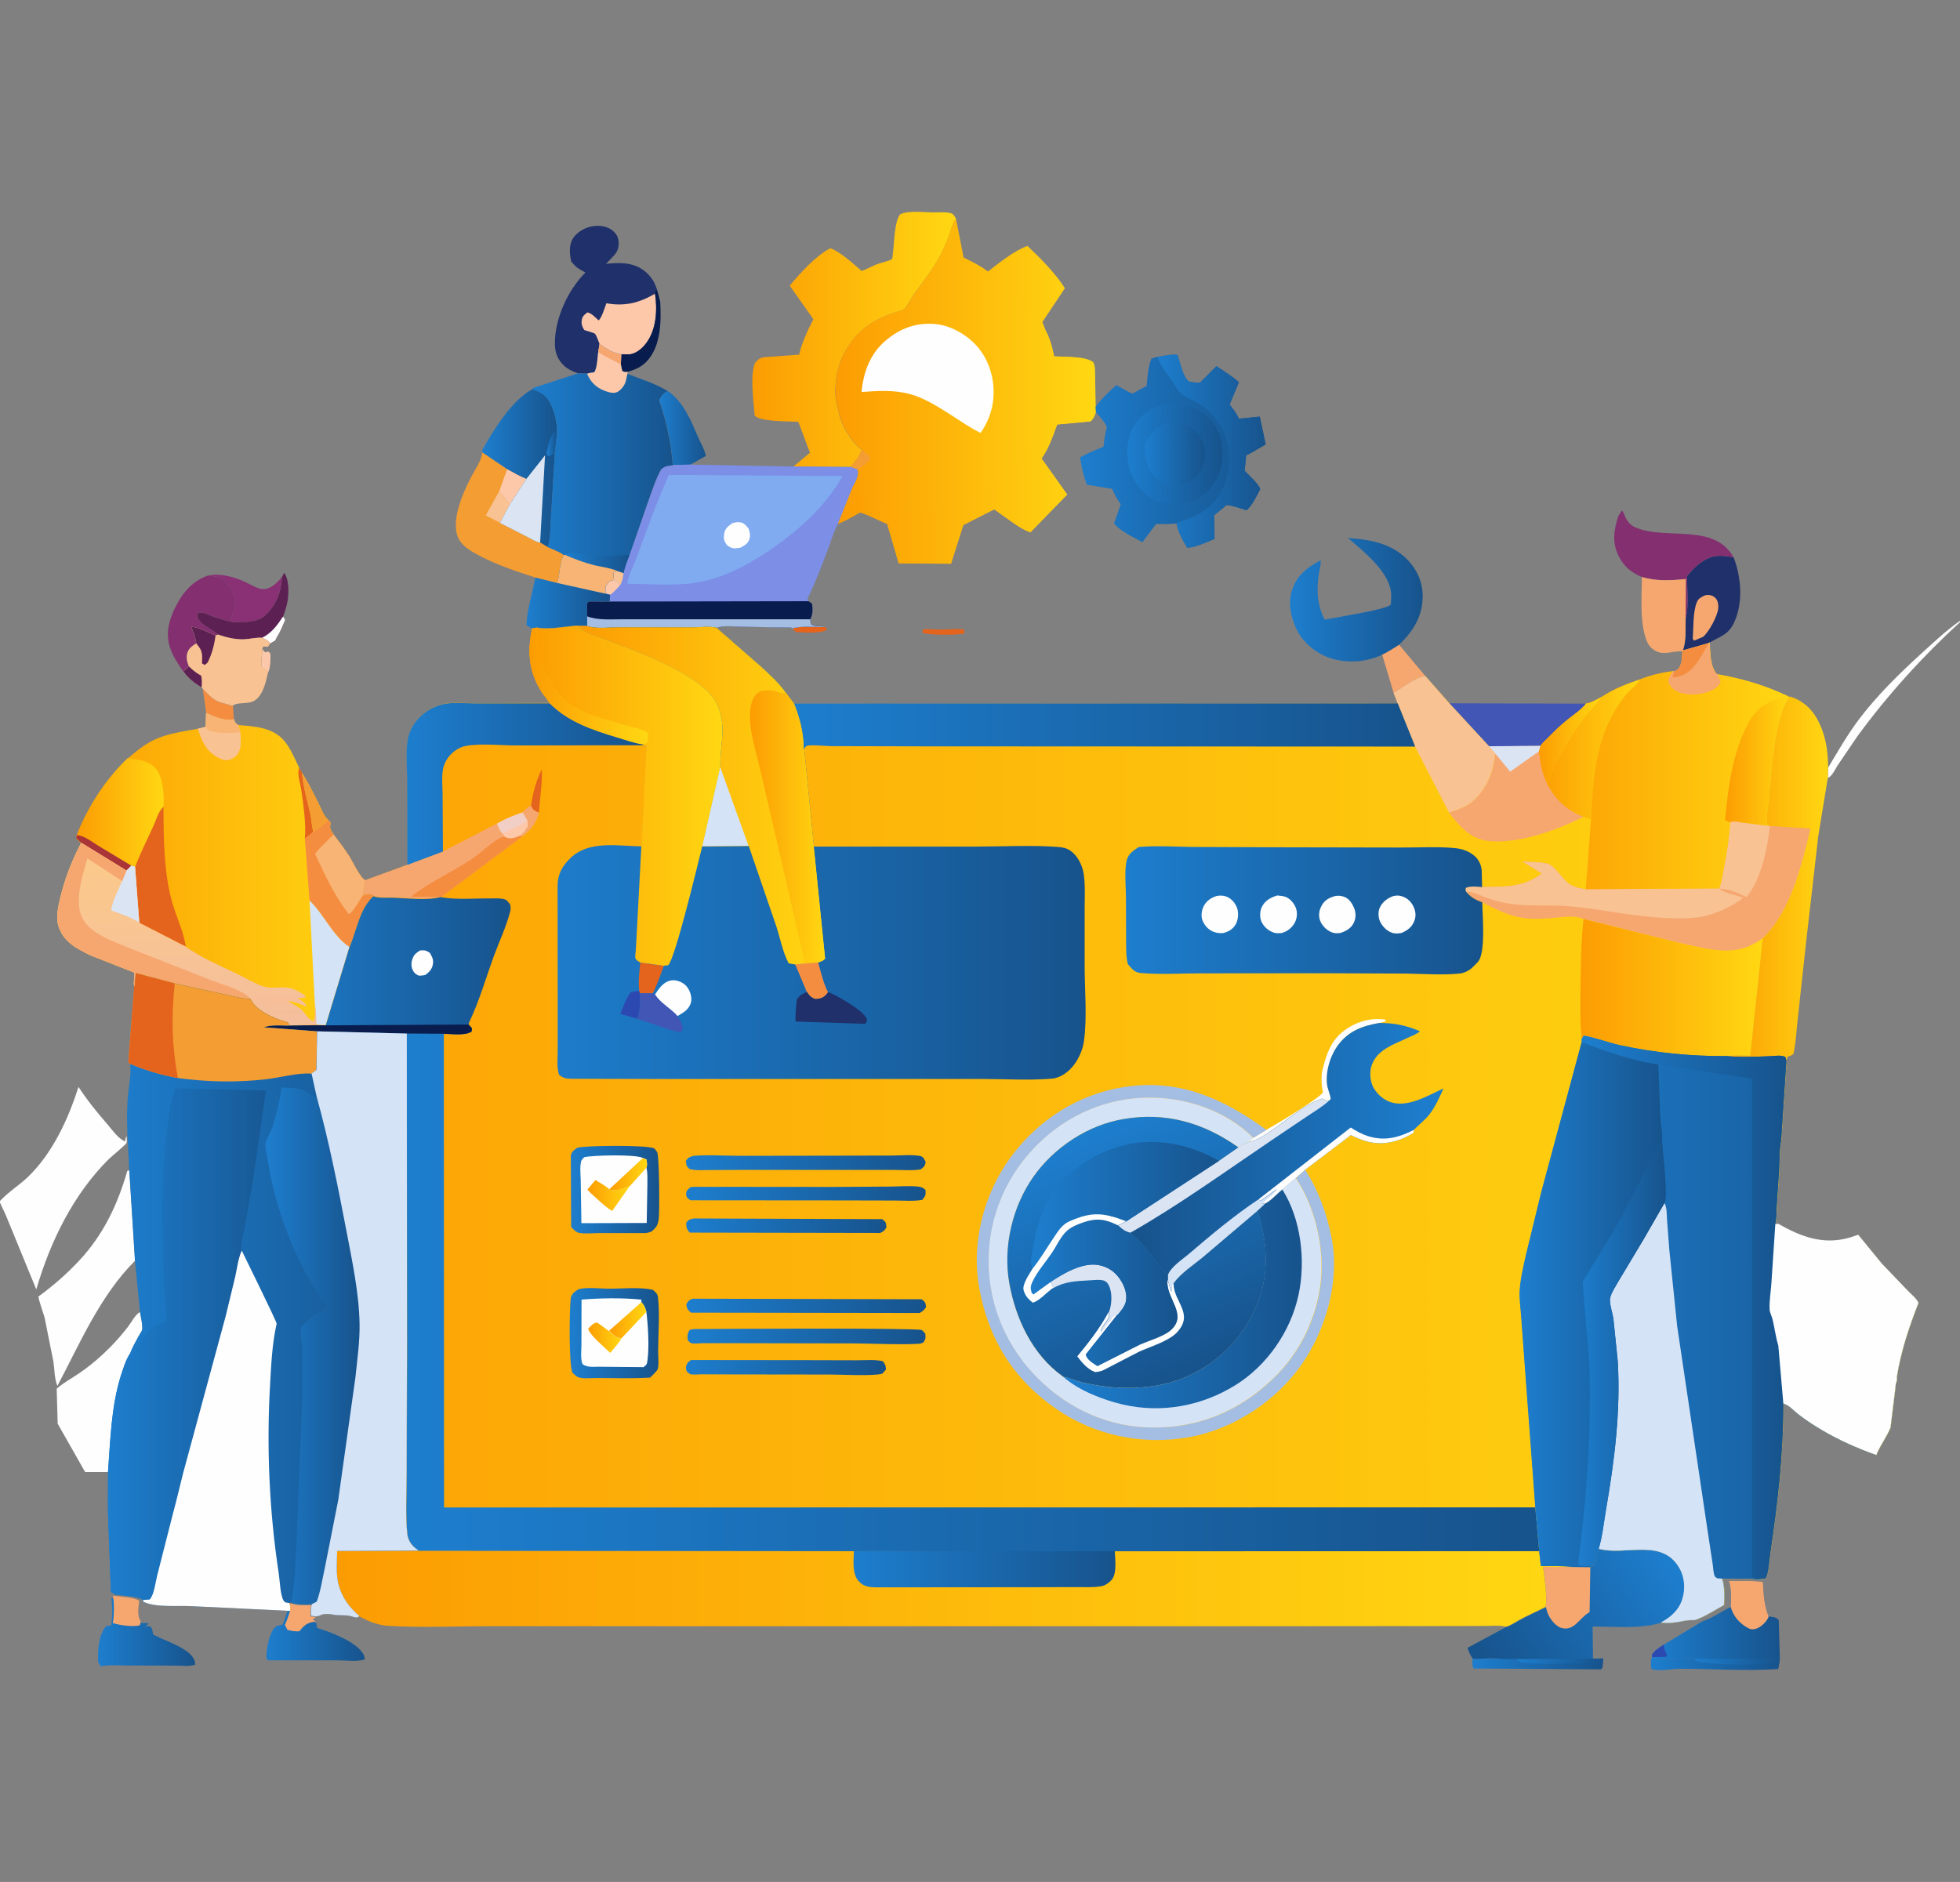 <?xml version="1.0" encoding="UTF-8"?>
<svg id="Layer_1" data-name="Layer 1" xmlns="http://www.w3.org/2000/svg" xmlns:xlink="http://www.w3.org/1999/xlink" viewBox="0 0 631 606">
  <rect x="0" y="0" width="631" height="606" fill="#808080" stroke="none"/>
  <defs>
    <style>
      .cls-1 {
        fill: url(#linear-gradient-61);
      }

      .cls-2 {
        fill: url(#linear-gradient-15);
      }

      .cls-3 {
        fill: url(#linear-gradient-13);
      }

      .cls-4 {
        fill: url(#linear-gradient-28);
      }

      .cls-5 {
        fill: #dbe4f3;
      }

      .cls-6 {
        fill: url(#linear-gradient-65);
      }

      .cls-7 {
        fill: #a4bde2;
      }

      .cls-8 {
        fill: url(#linear-gradient-69);
      }

      .cls-9 {
        fill: #1f306a;
      }

      .cls-10 {
        fill: url(#linear-gradient-53);
      }

      .cls-11 {
        fill: url(#linear-gradient-42);
      }

      .cls-12 {
        fill: url(#linear-gradient-46);
      }

      .cls-13 {
        fill: url(#linear-gradient-60);
      }

      .cls-14 {
        fill: #2c49b1;
      }

      .cls-15 {
        fill: url(#linear-gradient-2);
      }

      .cls-16 {
        fill: url(#linear-gradient-64);
      }

      .cls-17 {
        fill: url(#linear-gradient-56);
      }

      .cls-18 {
        fill: url(#linear-gradient-43);
      }

      .cls-19 {
        fill: url(#linear-gradient-25);
      }

      .cls-20 {
        fill: #f7b474;
      }

      .cls-21 {
        fill: url(#linear-gradient-10);
      }

      .cls-22 {
        fill: url(#linear-gradient-12);
      }

      .cls-23 {
        fill: url(#linear-gradient-40);
      }

      .cls-24 {
        fill: url(#linear-gradient-27);
      }

      .cls-25 {
        fill: url(#linear-gradient-68);
      }

      .cls-26 {
        fill: #5c2053;
      }

      .cls-27 {
        fill: url(#linear-gradient-37);
      }

      .cls-28 {
        fill: url(#linear-gradient-55);
      }

      .cls-29 {
        fill: url(#linear-gradient-39);
      }

      .cls-30 {
        fill: #091c4e;
      }

      .cls-31 {
        fill: url(#linear-gradient-52);
      }

      .cls-32 {
        fill: #f39d32;
      }

      .cls-33 {
        fill: #f1cfc6;
      }

      .cls-34 {
        fill: url(#linear-gradient-58);
      }

      .cls-35 {
        fill: url(#linear-gradient-47);
      }

      .cls-36 {
        fill: url(#linear-gradient-26);
      }

      .cls-37, .cls-38, .cls-39, .cls-40, .cls-41 {
        fill: none;
      }

      .cls-42 {
        fill: url(#linear-gradient-4);
      }

      .cls-43 {
        fill: url(#linear-gradient-35);
      }

      .cls-44 {
        fill: url(#linear-gradient-30);
      }

      .cls-45 {
        fill: #fdc8aa;
      }

      .cls-38 {
        stroke: #fff;
      }

      .cls-38, .cls-39, .cls-40, .cls-41 {
        stroke-miterlimit: 10;
        stroke-width: .75px;
      }

      .cls-46 {
        fill: #4156b5;
      }

      .cls-47 {
        fill: url(#linear-gradient-44);
      }

      .cls-48 {
        fill: url(#linear-gradient-49);
      }

      .cls-49 {
        fill: url(#linear-gradient-3);
      }

      .cls-39 {
        stroke: #fbfbfb;
      }

      .cls-50 {
        fill: url(#linear-gradient-34);
      }

      .cls-51 {
        fill: url(#linear-gradient-5);
      }

      .cls-52 {
        fill: url(#linear-gradient-38);
      }

      .cls-53 {
        fill: url(#linear-gradient-22);
      }

      .cls-54 {
        fill: url(#linear-gradient-24);
      }

      .cls-55 {
        fill: url(#linear-gradient-54);
      }

      .cls-56 {
        fill: url(#linear-gradient-33);
      }

      .cls-57 {
        fill: url(#linear-gradient-51);
      }

      .cls-58 {
        fill: url(#linear-gradient-8);
      }

      .cls-59 {
        fill: #f58d41;
      }

      .cls-60 {
        fill: #a93538;
      }

      .cls-61 {
        fill: url(#linear-gradient-66);
      }

      .cls-62 {
        fill: url(#linear-gradient-57);
      }

      .cls-63 {
        fill: #832f70;
      }

      .cls-64 {
        fill: #f6a770;
      }

      .cls-40 {
        stroke: #f7f7f7;
      }

      .cls-65 {
        fill: url(#linear-gradient-14);
      }

      .cls-66 {
        fill: url(#linear-gradient-62);
      }

      .cls-67 {
        fill: url(#linear-gradient-29);
      }

      .cls-68 {
        fill: #7c8ee6;
      }

      .cls-69 {
        fill: url(#linear-gradient-20);
      }

      .cls-70 {
        fill: url(#linear-gradient-67);
      }

      .cls-71 {
        fill: url(#linear-gradient-17);
      }

      .cls-72 {
        fill: url(#linear-gradient-50);
      }

      .cls-73 {
        fill: url(#linear-gradient-7);
      }

      .cls-74 {
        fill: url(#linear-gradient-9);
      }

      .cls-75 {
        fill: url(#linear-gradient-59);
      }

      .cls-76 {
        fill: url(#linear-gradient-11);
      }

      .cls-77 {
        fill: url(#linear-gradient-19);
      }

      .cls-78 {
        fill: url(#linear-gradient-6);
      }

      .cls-79 {
        fill: #e5641d;
      }

      .cls-80 {
        fill: #8a3074;
      }

      .cls-81 {
        fill: url(#linear-gradient-36);
      }

      .cls-82 {
        fill: url(#linear-gradient-21);
      }

      .cls-83 {
        fill: url(#linear-gradient-45);
      }

      .cls-84 {
        opacity: .1;
      }

      .cls-41 {
        stroke: #f2f2f2;
      }

      .cls-85 {
        fill: url(#linear-gradient-48);
      }

      .cls-86 {
        fill: #fefefe;
      }

      .cls-87 {
        fill: url(#linear-gradient-32);
      }

      .cls-88 {
        fill: url(#linear-gradient-41);
      }

      .cls-89 {
        fill: url(#linear-gradient-16);
      }

      .cls-90 {
        fill: url(#linear-gradient);
      }

      .cls-91 {
        fill: #f8c292;
      }

      .cls-92 {
        fill: url(#linear-gradient-23);
      }

      .cls-93 {
        fill: url(#linear-gradient-31);
      }

      .cls-94 {
        clip-path: url(#clippath);
      }

      .cls-95 {
        fill: url(#linear-gradient-63);
      }

      .cls-96 {
        fill: #80abf1;
      }

      .cls-97 {
        fill: #d5e3f7;
      }

      .cls-98 {
        fill: url(#linear-gradient-18);
      }
    </style>
    <clipPath id="clippath">
      <rect class="cls-37" x="-1437.5" y="-389.34" width="1923.25" height="200"/>
    </clipPath>
    <linearGradient id="linear-gradient" x1="474.02" y1="535.74" x2="516.13" y2="535.74" gradientUnits="userSpaceOnUse">
      <stop offset="0" stop-color="#1d7ece"/>
      <stop offset="1" stop-color="#17538c"/>
    </linearGradient>
    <linearGradient id="linear-gradient-2" x1="488.48" y1="534.94" y2="534.94" xlink:href="#linear-gradient"/>
    <linearGradient id="linear-gradient-3" x1="531.5" y1="535.69" x2="573.04" y2="535.69" xlink:href="#linear-gradient"/>
    <linearGradient id="linear-gradient-4" x1="545.6" y1="535.02" x2="573.04" y2="535.02" xlink:href="#linear-gradient"/>
    <linearGradient id="linear-gradient-5" x1="85.77" y1="525.58" x2="117.42" y2="525.58" xlink:href="#linear-gradient"/>
    <linearGradient id="linear-gradient-6" x1="31.57" y1="525.58" x2="62.86" y2="525.58" xlink:href="#linear-gradient"/>
    <linearGradient id="linear-gradient-7" x1="531.79" y1="521.67" x2="573" y2="521.67" xlink:href="#linear-gradient"/>
    <linearGradient id="linear-gradient-8" x1="212.23" y1="137.79" x2="227.23" y2="137.79" xlink:href="#linear-gradient"/>
    <linearGradient id="linear-gradient-9" x1="242.21" y1="109.31" x2="307.8" y2="109.31" gradientUnits="userSpaceOnUse">
      <stop offset="0" stop-color="#fc9c03"/>
      <stop offset=".99" stop-color="#ffd712"/>
    </linearGradient>
    <linearGradient id="linear-gradient-10" x1="268.99" y1="125.98" x2="352.84" y2="125.98" xlink:href="#linear-gradient-9"/>
    <linearGradient id="linear-gradient-11" x1="269.65" y1="130.84" x2="352.77" y2="130.84" xlink:href="#linear-gradient-9"/>
    <linearGradient id="linear-gradient-12" x1="556.02" y1="282.96" x2="588.53" y2="282.96" xlink:href="#linear-gradient-9"/>
    <linearGradient id="linear-gradient-13" x1="415.33" y1="193.14" x2="458.01" y2="193.14" xlink:href="#linear-gradient"/>
    <linearGradient id="linear-gradient-14" x1="347.75" y1="145.29" x2="407.47" y2="145.29" xlink:href="#linear-gradient"/>
    <linearGradient id="linear-gradient-15" x1="372.62" y1="145.29" x2="407.47" y2="145.29" xlink:href="#linear-gradient"/>
    <linearGradient id="linear-gradient-16" x1="362.92" y1="146.22" x2="393.58" y2="146.22" xlink:href="#linear-gradient"/>
    <linearGradient id="linear-gradient-17" x1="368.56" y1="139.84" x2="387.8" y2="139.84" xlink:href="#linear-gradient"/>
    <linearGradient id="linear-gradient-18" x1="368.56" y1="149.85" x2="387.88" y2="149.85" xlink:href="#linear-gradient"/>
    <linearGradient id="linear-gradient-19" x1="169.45" y1="194.17" x2="196.4" y2="194.17" xlink:href="#linear-gradient"/>
    <linearGradient id="linear-gradient-20" x1="155.27" y1="150.71" x2="179.34" y2="150.71" xlink:href="#linear-gradient"/>
    <linearGradient id="linear-gradient-21" x1="175.91" y1="142.81" x2="179.17" y2="142.81" xlink:href="#linear-gradient"/>
    <linearGradient id="linear-gradient-22" x1="171.49" y1="150.98" x2="216.61" y2="150.98" xlink:href="#linear-gradient"/>
    <linearGradient id="linear-gradient-23" x1="181.87" y1="181.26" x2="202.65" y2="181.26" xlink:href="#linear-gradient"/>
    <linearGradient id="linear-gradient-24" x1="18.42" y1="279.91" x2="120.24" y2="279.91" xlink:href="#linear-gradient-9"/>
    <linearGradient id="linear-gradient-25" x1="24.56" y1="262.25" x2="52.69" y2="262.25" xlink:href="#linear-gradient-9"/>
    <linearGradient id="linear-gradient-26" x1="523.44" y1="-1186.8" x2="525.45" y2="-1256.01" gradientTransform="translate(-333.5 -613.2) scale(.75 -.75)" gradientUnits="userSpaceOnUse">
      <stop offset="0" stop-color="#fbc98b"/>
      <stop offset="1" stop-color="#f5be9c"/>
    </linearGradient>
    <linearGradient id="linear-gradient-27" x1="1159.43" y1="-1483.98" x2="1083.83" y2="-1535.78" gradientTransform="translate(-333.5 -613.2) scale(.75 -.75)" xlink:href="#linear-gradient"/>
    <linearGradient id="linear-gradient-28" x1="108.33" y1="511.58" x2="506.34" y2="511.58" xlink:href="#linear-gradient-9"/>
    <linearGradient id="linear-gradient-29" x1="274.77" y1="505.28" x2="359.1" y2="505.28" xlink:href="#linear-gradient"/>
    <linearGradient id="linear-gradient-30" x1="34.86" y1="362.05" x2="617.64" y2="362.05" xlink:href="#linear-gradient-9"/>
    <linearGradient id="linear-gradient-31" x1="220.91" y1="394.68" x2="285.37" y2="394.68" xlink:href="#linear-gradient"/>
    <linearGradient id="linear-gradient-32" x1="220.84" y1="440.35" x2="285.23" y2="440.35" xlink:href="#linear-gradient"/>
    <linearGradient id="linear-gradient-33" x1="220.88" y1="384.3" x2="298" y2="384.3" xlink:href="#linear-gradient"/>
    <linearGradient id="linear-gradient-34" x1="221.34" y1="430.33" x2="297.96" y2="430.33" xlink:href="#linear-gradient"/>
    <linearGradient id="linear-gradient-35" x1="220.95" y1="420.49" x2="298.15" y2="420.49" xlink:href="#linear-gradient"/>
    <linearGradient id="linear-gradient-36" x1="220.84" y1="374.4" x2="298" y2="374.4" xlink:href="#linear-gradient"/>
    <linearGradient id="linear-gradient-37" x1="183.77" y1="383.08" x2="212.23" y2="383.08" xlink:href="#linear-gradient"/>
    <linearGradient id="linear-gradient-38" x1="196.15" y1="378.09" x2="208.32" y2="378.09" xlink:href="#linear-gradient-9"/>
    <linearGradient id="linear-gradient-39" x1="189.12" y1="384.9" x2="202.72" y2="384.9" xlink:href="#linear-gradient-9"/>
    <linearGradient id="linear-gradient-40" x1="183.38" y1="429.29" x2="212.12" y2="429.29" xlink:href="#linear-gradient"/>
    <linearGradient id="linear-gradient-41" x1="189.37" y1="430.74" x2="200.03" y2="430.74" xlink:href="#linear-gradient-9"/>
    <linearGradient id="linear-gradient-42" x1="196.08" y1="425.15" x2="208.1" y2="425.15" xlink:href="#linear-gradient-9"/>
    <linearGradient id="linear-gradient-43" x1="130.87" y1="252.43" x2="207.1" y2="252.43" xlink:href="#linear-gradient"/>
    <linearGradient id="linear-gradient-44" x1="508.78" y1="317.99" x2="567.43" y2="317.99" xlink:href="#linear-gradient-9"/>
    <linearGradient id="linear-gradient-45" x1="84.93" y1="310.82" x2="164.39" y2="310.82" xlink:href="#linear-gradient"/>
    <linearGradient id="linear-gradient-46" x1="1061.55" y1="-1313.48" x2="930.95" y2="-1315.54" gradientTransform="translate(-333.5 -613.2) scale(.75 -.75)" xlink:href="#linear-gradient"/>
    <linearGradient id="linear-gradient-47" x1="255.62" y1="233.9" x2="455.6" y2="233.9" xlink:href="#linear-gradient"/>
    <linearGradient id="linear-gradient-48" x1="342.33" y1="418.24" x2="419.1" y2="418.24" xlink:href="#linear-gradient"/>
    <linearGradient id="linear-gradient-49" x1="495.51" y1="246.57" x2="575.86" y2="246.57" xlink:href="#linear-gradient-9"/>
    <linearGradient id="linear-gradient-50" x1="555.41" y1="244.95" x2="575.86" y2="244.95" xlink:href="#linear-gradient-9"/>
    <linearGradient id="linear-gradient-51" x1="495.51" y1="241.33" x2="527.95" y2="241.33" xlink:href="#linear-gradient-9"/>
    <linearGradient id="linear-gradient-52" x1="495.51" y1="238.62" x2="515.64" y2="238.62" xlink:href="#linear-gradient-9"/>
    <linearGradient id="linear-gradient-53" x1="362.3" y1="293.13" x2="477.49" y2="293.13" xlink:href="#linear-gradient"/>
    <linearGradient id="linear-gradient-54" x1="909.49" y1="-1304.97" x2="956.77" y2="-1405.84" gradientTransform="translate(-333.5 -613.2) scale(.75 -.75)" xlink:href="#linear-gradient"/>
    <linearGradient id="linear-gradient-55" x1="331.95" y1="388.07" x2="392.43" y2="388.07" xlink:href="#linear-gradient"/>
    <linearGradient id="linear-gradient-56" x1="329.47" y1="415.46" x2="379.1" y2="415.46" xlink:href="#linear-gradient"/>
    <linearGradient id="linear-gradient-57" x1="130.83" y1="416.18" x2="495.54" y2="416.18" xlink:href="#linear-gradient"/>
    <linearGradient id="linear-gradient-58" x1="489.16" y1="428.04" x2="617.57" y2="428.04" xlink:href="#linear-gradient"/>
    <linearGradient id="linear-gradient-59" x1="509.22" y1="420.89" x2="575.11" y2="420.89" xlink:href="#linear-gradient"/>
    <linearGradient id="linear-gradient-60" x1="489.3" y1="420.13" x2="536.25" y2="420.13" xlink:href="#linear-gradient"/>
    <linearGradient id="linear-gradient-61" x1="508.07" y1="435.87" x2="536.25" y2="435.87" xlink:href="#linear-gradient"/>
    <linearGradient id="linear-gradient-62" x1="170.58" y1="274.57" x2="349.5" y2="274.57" xlink:href="#linear-gradient"/>
    <linearGradient id="linear-gradient-63" x1="186.39" y1="256.06" x2="265.63" y2="256.06" xlink:href="#linear-gradient-9"/>
    <linearGradient id="linear-gradient-64" x1="241.45" y1="266.23" x2="265.63" y2="266.23" xlink:href="#linear-gradient-9"/>
    <linearGradient id="linear-gradient-65" x1="170.47" y1="256.24" x2="232.58" y2="256.24" xlink:href="#linear-gradient-9"/>
    <linearGradient id="linear-gradient-66" x1="170.45" y1="220.89" x2="208.64" y2="220.89" xlink:href="#linear-gradient-9"/>
    <linearGradient id="linear-gradient-67" x1="34.75" y1="417.1" x2="134.71" y2="417.1" xlink:href="#linear-gradient"/>
    <linearGradient id="linear-gradient-68" x1="85.44" y1="433.41" x2="115.84" y2="433.41" xlink:href="#linear-gradient"/>
    <linearGradient id="linear-gradient-69" x1="34.72" y1="434.59" x2="93.36" y2="434.59" xlink:href="#linear-gradient"/>
  </defs>
  <g class="cls-94">
    <g class="cls-84">
      <path class="cls-38" d="M24.45,169.1c-121.52,67.2-461.12,107.09-496.94,86.77-81.59-46.28,318.65-234.05,199.67-391.54-103.75-137.33-367.54-241.97-530.02-214.38-145.06,24.64-148.22,144.31-224.57,127.07-129.14-29.16-126.15-372.9-379.85-499.14-89.73-44.65-182.53-47.64-241.38-44.63"/>
      <path class="cls-39" d="M17.59,176.59c-119.22,65.35-454.47,103.17-492.19,81.6-81.33-46.51,310.8-231.9,192.09-387.75-103.67-135.98-365.02-240.21-526.77-213.69-143.53,23.53-147.43,141.15-223.38,123.8-128.94-29.57-128.05-368.59-379.72-493.65-89.04-44.24-181.11-47.51-239.8-44.88"/>
      <path class="cls-40" d="M10.72,184.07c-116.92,63.49-447.83,99.25-487.44,76.43-81.08-46.71,302.95-229.75,184.51-383.95-103.59-134.63-362.5-238.45-523.53-213.01-142.01,22.43-146.64,138-222.2,120.52-128.74-29.99-129.94-364.27-379.59-488.16-88.34-43.84-179.69-47.39-238.22-45.12"/>
      <path class="cls-41" d="M3.85,191.56c-114.62,61.64-441.19,95.33-482.69,71.26-80.84-46.89,295.1-227.61,176.93-380.16-103.51-133.28-359.97-236.68-520.29-212.32-140.48,21.34-145.85,134.84-221.02,117.25-128.54-30.4-131.83-359.95-379.46-482.67-87.65-43.43-178.27-47.26-236.63-45.37"/>
    </g>
  </g>
  <g>
    <path class="cls-14" d="M476.87,530.63c.42,1.15.94,2.51,1.74,3.42h-4.5l.1-.52c.38-1.39,1.5-2.16,2.65-2.89Z"/>
    <path class="cls-90" d="M488.48,534.15l27.65-.1-.14,1.78c-.03.84.07,1.08-.52,1.71l-41.08-.28c-.56-1.08-.35-1.95-.28-3.14h4.5c3.14-.03,6.8-.38,9.87.03Z"/>
    <path class="cls-15" d="M488.48,534.15l27.65-.1-.14,1.78c-5.93-.52-12.27,0-18.24-.07-3.1-.03-6.14.1-9.07-.94l-.21-.66Z"/>
    <path class="cls-49" d="M531.82,533.6c4.01,1.43,9.52-.07,13.77.52l27.44-.1-.28,1.74c0,.59-.14,1.12-.28,1.67-10.53.73-21.24-.1-31.77-.07-2.34,0-7.08.94-9.07.03-.17-1.43-.28-2.44.17-3.8Z"/>
    <path class="cls-42" d="M545.6,534.12l27.44-.1-.28,1.74c-8.54.24-18.48.77-26.88-.94l-.28-.7Z"/>
    <path class="cls-51" d="M92.24,516.41l.7-.07c2.06.63,4.29.45,6.42.45-.31,1.29-.35,2.34-.21,3.66l1.6.17-.91.87.28.17c.38.24.24.14.63.42l1.15.63.14,1.5c4.29,1.26,12.62,4.39,14.89,8.37.31.56.49,1.05.49,1.71-2.02.91-6.35.35-8.65.35h-22.35l-.59-.45c-.31-2.62.8-7.95,2.48-9.97.59-.73,1.74-.91,2.62-1.05.66-1.43,1.12-2.79,1.57-4.29.17-1.05.14-1.5-.24-2.48Z"/>
    <path class="cls-64" d="M93.09,516.46l.7-.07c2.06.63,4.29.45,6.42.45-.31,1.29-.35,2.34-.21,3.66l1.6.17-.91.87.28.17c.38.24.24.14.63.42l-.42.07c-2.37.35-3.35,1.22-4.78,3.07-1.36.14-2.51-.14-3.84-.42l-.84-1.6c.66-1.43,1.12-2.79,1.57-4.29.21-1.08.17-1.53-.21-2.51Z"/>
    <path class="cls-78" d="M35.83,514.58c2.23.31,6.66.42,8.4,1.6v.52c-.24,1.43-.52,4.39.28,5.68l.24.28c.98,0,2.3-.21,3.21.21l-1.29.73c.63.03,1.53-.1,1.99.42.49.59.49,1.5.59,2.23,3.56,2.16,12.41,4.43,13.49,8.86.07.35.07.52.1.91-1.78.7-4.64.31-6.56.31l-15.2-.03c-2.82,0-5.89-.28-8.65.28l-.84-1.39c-.17-3.52.1-8.54,2.44-11.4.28-.35,1.29-.31,1.74-.35.42-2.51.52-6.38.03-8.86Z"/>
    <path class="cls-64" d="M36.36,513.83c2.23.31,6.66.42,8.4,1.6v.52c-.24,1.43-.52,4.39.28,5.68l.24.28-.24,1.43c-2.13.63-6.59-.03-8.72-.7.42-2.48.52-6.35.03-8.82Z"/>
    <path class="cls-73" d="M556.58,509.08c3.52.07,7.5-.21,10.95.31.28,3.73.35,7.64,1.88,11.09,1.29.24,2.48.14,3.24,1.26l.35,12.31-27.44.1c-4.25-.59-9.76.91-13.77-.52l.1-.94c.98-1.39,2.37-2.2,3.73-3.1l12.38-7.5c3-.91,6.35-3.21,9.14-4.67.28-2.3.24-6.24-.56-8.33Z"/>
    <path class="cls-14" d="M531.82,533.6l.1-.94c.98-1.39,2.37-2.2,3.73-3.1l.03.35c.07.91.14,1.29.59,2.06l.42,1.08-.21.45-4.67.1Z"/>
    <path class="cls-64" d="M556.58,509.08c3.52.07,7.5-.21,10.95.31.28,3.73.35,7.64,1.88,11.09l-.21.52c-.66,1.39-2.41,3.07-3.98,3.49-1.15.31-1.74.17-2.75-.42-2.62-1.5-4.53-3.8-5.3-6.69.24-2.27.21-6.21-.59-8.3Z"/>
    <g>
      <path class="cls-9" d="M542.67,199.16c1.11-3.8.39-9.62.47-13.67,1.44-1.79,3.01-3.45,4.95-4.7,3.3-2.23,6.28-2.08,10.05-1.29,2.4,6.39,3.09,14.18.29,20.6-1.9,4.31-4.23,4.59-8,6.78l-.32.29-8.33,2.37c1.15-3.16.83-7.07.9-10.37Z"/>
      <path class="cls-64" d="M548.91,191.69c.36-.07.47-.11.86-.11,1.11,0,2.05.39,2.73,1.26.61.75.75,2.05.68,2.94-.18,2.51-3.01,7.75-4.92,9.3l-2.87,1.22-.43-.61c.25-3.34.04-8.61,1.29-11.7.57-1.4,1.36-1.62,2.66-2.3Z"/>
      <path class="cls-63" d="M521.02,166.14l1.15-1.79c.5.61.65,1.08.93,1.79.57,1.54,1.79,3.01,3.34,3.66,9.83,4.31,25.37-1.62,31.69,9.69-3.77-.79-6.75-.9-10.05,1.29-1.9,1.29-3.52,2.91-4.95,4.7-.04,4.06.65,9.87-.47,13.67l.07-12.7c-5.02.47-9.19.75-14.14-.65-3.41-1.44-5.74-3.3-7.43-6.64-2.26-4.45-1.62-8.47-.14-13.03Z"/>
      <path class="cls-9" d="M183.95,84.31c-.61-2.55-.9-5.53.68-7.79,1.36-1.97,4.02-3.41,6.39-3.7,2.15-.29,4.52.04,6.21,1.44,1.18.97,1.72,1.9,1.9,3.45.18,1.72-.22,3.12-1.33,4.41l-2.69,2.84c4.34-.47,8.79-.54,12.38,2.3,2.05,1.62,3.34,3.62,4.06,6.14l-.93.86.25.36c.79,5.13.43,11.45-2.73,15.83-1.29,1.79-3.27,3.52-5.53,3.77l-2.62-.04c-2.62-.39-4.85-1.83-6.96-3.34l-.43,2.51c-.25,1.83-.29,5.02-1.26,6.5-.83.11-1.58.18-2.33.47l-2.91-.11c-1.62-.54-3.19-1.26-4.49-2.44-2.05-1.9-2.94-4.2-2.98-7-.07-8.11,4.16-17.33,9.83-23.01l-.39-.22-.61-.36c-1.4-.72-2.19-1.33-3.16-2.55l-.36-.32Z"/>
      <path class="cls-45" d="M193.03,110.8c-.36-.83-.93-2.73-1.51-3.34-.29-.29-2.84-.97-3.41-1.18-.57-.86-.97-1.79-.86-2.84.14-1.51.72-1.94,1.83-2.84,1.4.22,2.58,1.65,3.66,2.58,1.11-1.11,1.87-3.98,2.48-5.53,5.92,1.08,10.59-.11,15.68-3.09.79,5.13.43,11.45-2.73,15.83-1.29,1.79-3.27,3.52-5.53,3.77l-2.62-.04c-2.66-.43-4.88-1.83-7-3.34Z"/>
      <path class="cls-30" d="M210.86,94.54l-.25-.36.93-.86,1,3.77c.36,6.17.29,14.18-4.13,19.06-1.65,1.87-3.91,2.94-6.32,3.55-.79.07-1.11.11-1.79-.32l-.43-2.05.11-3.27,2.62.04c2.26-.25,4.23-1.97,5.53-3.77,3.19-4.31,3.52-10.62,2.73-15.79Z"/>
      <path class="cls-58" d="M214.92,125.83c5.28,3.77,7.43,9.47,9.94,15.18.75,1.69,1.94,3.73,2.33,5.53l.04.29-4.99,2.8-5.63.11c-.54-7.5-1.94-13.82-4.38-20.92.68-1.51,1.33-2.08,2.69-2.98Z"/>
      <path class="cls-74" d="M245.89,115.03l11.38-.83c1-4.16,2.66-7.64,4.59-11.41l-7.61-10.8c3.27-3.98,8.51-9.76,13.1-12.06,3.48,1.33,7.21,4.92,10.05,7.32,1.97-.68,3.73-1.79,5.71-2.44.72-.25,3.7-.9,4.09-1.47.14-.22.25-1.65.29-2.05.43-3.16.43-9.83,2.26-12.24,2.51-1.36,7.72-.68,10.62-.65,1.65,0,3.73-.18,5.31.14,1.33.29,1.47.83,2.12,1.9-1.18,1.4-1.44,3.12-2.05,4.81-.72,2.05-1.58,4.13-2.55,6.1-2.4,4.92-6.32,9.62-9.44,14.18-.65.97-1.97,3.48-2.8,4.09-.68.5-2.76.93-3.66,1.26-2.76,1-5.24,2.12-7.68,3.8-5.2,3.59-9.12,9.87-10.23,16.04l-.29,2.44c-.25,2.12-.29,4.45.22,6.53.43,1.79.72,3.48,1.29,5.28,1,3.09,4.13,8.11,6.82,9.83-.79,2.23-2.15,3.8-3.62,5.6l-18.41-.14,5.38-4.49c-.54-1.15-3.59-9.76-3.8-9.91-.18-.11-1.87-.07-2.19-.11-2.66-.14-10.01-.04-11.84-1.94-.29-4.7-1.58-12.53.11-16.94.93-1.08,1.47-1.54,2.84-1.87Z"/>
      <path class="cls-21" d="M307.77,70.42l2.44,12.49c2.76,1.36,5.42,2.66,7.86,4.52,3.7-2.87,8.36-6.64,12.7-8.25,4.06,3.84,9.12,8.9,12.06,13.64l-7.25,10.87.9,2.26-.04.04.18.36c1.4,2.62,2.19,5.53,2.76,8.43,3.19.22,9.98-.07,12.53,1.83.75,1.18.57,2.69.65,4.06l.18,10.34.11,1.65c-.43,1.22-.75,2.19-1.76,3.05l-10.73,1c-1.4,3.8-2.66,7.61-5.02,10.95l8.25,11.59-11.84,12.17c-3.19-1.04-6.75-4.02-9.58-5.92-.39-.29-1.72-1.36-2.12-1.44-.04,0-1,.5-1.08.54l-8.83,4.49-3.95,12.45-16.8-.14-3.73-12.7c-2.84-1.04-5.96-2.94-8.76-3.66-2.33,1.29-4.67,2.69-7.18,3.66l4.77-11.92c.9-1.79,2.08-3.52,1.58-5.6l-2.23-.83c1.47-1.79,2.87-3.37,3.62-5.6-2.73-1.72-5.81-6.75-6.82-9.83-.57-1.79-.86-3.48-1.29-5.28-.5-2.08-.43-4.41-.22-6.53l.29-2.44c1.11-6.17,4.99-12.45,10.23-16.04,2.44-1.65,4.92-2.76,7.68-3.8.9-.32,2.94-.75,3.66-1.26.83-.61,2.12-3.12,2.8-4.09,3.12-4.56,7.03-9.26,9.4-14.21.93-1.97,1.83-4.06,2.55-6.1.54-1.62.83-3.34,2.01-4.74Z"/>
      <path class="cls-32" d="M277.48,144.78c.72.65,1.62,1.69,2.51,2.01l.11,1.11c-1.22,1.51-2.4,2.33-4.06,3.3l-2.23-.83c1.51-1.79,2.91-3.37,3.66-5.6Z"/>
      <path class="cls-86" d="M277.37,126.23c.61-6.5,2.76-12.38,7.9-16.69,4.63-3.88,9.83-5.74,15.86-5.2,5.28.47,10.95,3.91,14.14,8.04,3.7,4.74,5.2,11.05,4.41,16.98-.5,3.7-1.9,6.96-3.98,10.05-3.37-1.62-6.39-3.8-9.51-5.78-4.06-2.58-8.61-5.49-13.28-6.75-5.1-1.36-10.37-1.04-15.54-.65Z"/>
      <path class="cls-76" d="M274.5,156.81c4.41,3.73,10.01,5.85,15.68,6.75,6.24.97,12.74.29,18.73-1.51,9.76-2.91,17.91-10.55,22.68-19.42,4.74-8.86,6.89-23.18,3.01-32.84-.39-1-.22-1.44-.43-2.44-.25-1.26-1.15-2.66-1.72-3.77-2.37-4.7-6.07-10.12-10.48-13.21l-3.16-2.48,11.41-7.72c1.83.79,2.73,2.62,3.95,4.06l7.47,8.25c-.65,1.58-1.62,3.59-2.84,4.85-.32.36-.5.47-.72.93-.61,1.22-1.76,2.94-2.73,3.84-.47.43-.5.47-.75,1.08.29.97.57,1.9,1,2.8l.75-.04.18.36c1.4,2.62,2.19,5.53,2.76,8.43,3.19.22,9.98-.07,12.53,1.83.75,1.18.57,2.69.65,4.06l.18,10.34.11,1.65c-.43,1.22-.75,2.19-1.76,3.05l-10.73,1c-1.4,3.8-2.66,7.61-5.02,10.95l8.25,11.59-11.84,12.17c-3.19-1.04-6.75-4.02-9.58-5.92-.39-.29-1.72-1.36-2.12-1.44-.04,0-1,.5-1.08.54l-8.83,4.49-3.95,12.45-16.8-.14-3.73-12.7c-2.84-1.04-5.96-2.94-8.76-3.66-2.33,1.29-4.67,2.69-7.18,3.66l4.85-11.84Z"/>
      <path class="cls-86" d="M18.57,458.46l-.32-11.27c2.23-2.01,4.95-3.41,7.39-5.1,3.66-2.51,6.85-5.28,9.98-8.43,1.97-2.01,3.8-4.16,5.56-6.39,1.04-1.33,2.48-4.2,3.95-4.77.22,1.65.86,4.06.72,5.67-.04.47-.86,1.65-1.11,2.08-.97,1.83-2.08,3.62-2.76,5.6-1.47,2.08-2.26,4.95-3.01,7.36-3.09,10.05-3.3,20.39-4.09,30.79h-7.47l-8.83-15.54Z"/>
      <path class="cls-86" d="M43.51,405.92c-11.27,11.27-17.69,26.45-25.02,40.34-.97-2.05-.93-5.49-1.29-7.79l-2.84-14.18c-.25-1.04-2.15-6.21-1.94-6.85.04-.11.22-.14.32-.22,4.67-3.45,8.97-7.21,12.92-11.48,7.68-8.29,12.24-17.94,15.32-28.71l.68-.18,1.83,29.07Z"/>
      <path class="cls-86" d="M25.28,350c2.91,4.45,5.96,8.18,9.44,12.2,1.76,2.05,3.05,4.09,5.49,5.38.14-.65.22-1.18.54-1.76,0,.5.14,1.72,0,2.15-.22.65-4.92,4.45-5.78,5.31-11.48,11.48-18.77,26.49-23.29,41.92l-9.76-23.79c-.25-.68-2.08-4.23-2.01-4.56.04-.11.18-.18.25-.29,2.55-2.76,6.07-4.95,8.83-7.57,8-7.75,12.92-18.55,16.29-29Z"/>
      <path class="cls-86" d="M588.53,247.21c3.19-5.31,6.21-10.62,9.94-15.58,5.96-7.86,12.85-14.57,20.1-21.21,3.95-3.59,8.04-7.47,12.45-10.52l.07.36c-12.13,11.09-23.51,23.65-33.2,36.93l-6.35,9.37c-.75,1.22-1.79,3.45-3.09,3.95l.07-3.3Z"/>
      <path class="cls-22" d="M576.26,224.28c3.84,1.18,6.82,3.7,8.76,7.25,2.76,5.06,3.48,10.01,3.52,15.72l-.11,3.3-3.05,18.63-3.88,33.81-2.73,25.02c-.43,3.77-.57,7.68-1.4,11.38-.65.47-1.11.68-1.9.86l-.36,1.4-.25-1.15c-1.08-.86-3.66-.39-5.06-.36-4.59.11-9.19.39-13.78-.04,2.33-.39,5.02-.18,7.39-.18l4.02-37.72c9.12-8.72,12.49-23.44,15.43-35.32l-13.06-.83-.68-.11-.25-.75c-.39-2.08.36-5.42.57-7.61.79-8.25,1.26-17.05,3.27-25.09.72-2.98,1.65-5.38,3.16-8.04l.39-.18Z"/>
      <path class="cls-79" d="M255.08,202.32c2.87-.9,7.57-.39,10.62-.47l.57.9c-2.01,1.36-7.57.9-10.09.75l-1.11-1.18Z"/>
      <path class="cls-79" d="M297.25,202.64c1.76-.22,3.8.11,5.63.07,2.48,0,4.95-.29,7.43-.07l.25,1.18c-.22.14-.29.18-.54.25-1.9.43-11.7.54-13.1-.39l.32-1.04Z"/>
      <path class="cls-64" d="M450.39,207.59l8.4,10.01c-4.16,1.15-6.57,3.34-10.12,5.53l-3.7-12.35c1.9-.86,3.66-2.08,5.42-3.19Z"/>
      <path class="cls-64" d="M528.6,185.81c4.92,1.4,9.12,1.11,14.14.65l-.07,12.71c-.07,3.3.25,7.21-.93,10.34l-.07.25c-3.05-.29-5.89,1.44-8.79-.22-1.87-1.04-2.58-2.51-3.19-4.45-1.76-5.85-1.15-13.17-1.08-19.27Z"/>
      <path class="cls-46" d="M466.58,226.47l44.07.11c-1.54,2.01-3.77,3.45-5.74,4.99-2.26,1.79-4.27,3.73-6.28,5.78-.83.83-2.05,1.87-2.62,2.87l-16.65.11-12.78-13.85Z"/>
      <path class="cls-3" d="M444.97,210.82c-4.88,2.3-10.66,2.8-15.86,1.36-4.52-1.26-8.97-4.52-11.23-8.65-2.12-3.8-3.34-9.12-1.97-13.39,1.51-4.81,4.92-7.47,9.26-9.73.11,1.47-.39,3.05-.61,4.52-.75,5.38-.54,9.73,1.9,14.61,3.37-.72,19.74-3.19,21.25-4.81.11-1.22.25-2.48.14-3.7-.57-7-8.97-13.53-13.85-17.77,6.96.43,13.85,1.65,18.99,6.85,3.3,3.34,5.13,7.57,5.02,12.27-.14,6.32-3.16,10.98-7.57,15.22-1.79,1.08-3.55,2.3-5.46,3.19Z"/>
      <path class="cls-65" d="M372.62,114.89c2.01-.25,4.49-.86,6.46-.61.9,2.55,1.62,6.71,3.55,8.51,1.33.36,2.37.5,3.73.39l5.28-5.28c2.4,1.65,5.02,3.23,7.21,5.17l-2.98,7.18c1.11,1.47,2.23,2.84,2.98,4.56l6.71-.65,1.9,8.94-4.7,2.73-1.58.79-.47,4.99c1.26,1.4,4.56,4.2,4.99,5.92-.83,1.62-2.91,5.89-4.49,6.75-1.97-.57-4.23-1.47-6.28-1.69l-4.06,3.34.14,7.57c-2.55,1.08-6.07,2.76-8.79,2.87-1.51-2.44-2.91-4.99-3.45-7.82-2.12.32-4.41.18-6.57.18l-4.41,5.85c-2.62-1.47-7.43-3.66-9.12-6.07l2.15-6.17c-1.26-1.51-1.97-3.16-2.8-4.92l-8.15-1.36c-1.04-2.84-1.69-5.74-2.15-8.76,2.37-1.4,5.02-2.4,7.57-3.48.11-2.19.61-4.34,1.04-6.46-.9-1.72-2.26-3.19-3.52-4.67l-.11-1.65c1.94-2.66,4.27-4.85,6.68-7.03,1.72.86,3.41,2.08,5.2,2.73l4.56-2.48c.25-2.66.5-6.35,1.54-8.76l1.9-.61Z"/>
      <path class="cls-2" d="M372.62,114.89c2.01-.25,4.49-.86,6.46-.61.9,2.55,1.62,6.71,3.55,8.51,1.33.36,2.37.5,3.73.39l5.28-5.28c2.4,1.65,5.02,3.23,7.21,5.17l-2.98,7.18c1.11,1.47,2.23,2.84,2.98,4.56l6.71-.65,1.9,8.94-4.7,2.73-1.58.79-.47,4.99c1.26,1.4,4.56,4.2,4.99,5.92-.83,1.62-2.91,5.89-4.49,6.75-1.97-.57-4.23-1.47-6.28-1.69l-4.06,3.34.14,7.57c-2.55,1.08-6.07,2.76-8.79,2.87-1.51-2.44-2.91-4.99-3.45-7.82,1-.54,2.05-.86,3.12-1.22,4.99-1.76,9.37-4.92,11.63-9.8,4.34-9.33,2.26-20.17-6.03-26.56-2.23-1.72-5.13-2.48-7.25-4.23-1.08-.9-2.01-2.66-2.8-3.84-1.54-2.37-3.8-5.02-4.74-7.68l-.11-.32Z"/>
      <path class="cls-89" d="M376.85,129.85c3.52.11,6.1.57,9.19,2.3,3.23,1.83,6.03,5.46,6.96,9.04,1.11,4.34.65,9.65-1.65,13.53-2.84,4.77-5.74,6.57-11.05,7.86-3.84.04-7.47-.32-10.59-2.76-3.55-2.76-5.99-6.96-6.6-11.41-.61-4.49.18-9.12,2.98-12.74,2.73-3.55,6.42-5.2,10.77-5.81Z"/>
      <path class="cls-71" d="M368.56,143.21c1.51-3.23,3.19-5.42,6.57-6.75,2.12-.79,4.34-.75,6.39.18,3.3,1.51,4.99,3.88,6.28,7.14l-19.24-.57Z"/>
      <path class="cls-98" d="M368.56,143.21l19.24.61.04.68c.18,3.37-.14,6.17-2.51,8.72-1.87,1.97-4.31,3.19-7.07,3.27-2.33.07-4.59-.93-6.24-2.58-2.94-3.05-3.45-6.68-3.45-10.7Z"/>
      <path class="cls-68" d="M216.61,149.74l5.6-.14,33.23.61,18.41.14,2.23.83c.5,2.08-.68,3.8-1.58,5.6l-4.77,11.95c-1.4,2.62-2.23,5.6-3.27,8.4-1.97,5.28-4.02,10.62-6.5,15.68l.36.83,1.11.79c.25,1.65.32,3.48-.57,4.99l.14,1.51c1.54,1.15,2.94.47,4.67.97-3.09.07-7.75-.43-10.62.47l-.29-.29-15.83-.25c-2.44-.04-6.03-.54-8.29.36-2.26-.54-5.31-.14-7.68-.14h-23.58c-3.19,0-7.39.57-10.37-.39l-.07-3.16-.04-4.09.68-.68,6.64.07.14-2.15-1.51-.39.04-2.4c1-1.26,1.11-1.79,2.76-2.01-.22-.79-.18-1.54-.18-2.37l.97-.61,2.26.75c.36-2.01,1.15-3.88,1.9-5.78l6.1-17.48c1.26-3.45,2.37-7.03,4.13-10.23,1.18-1.11,2.26-1.18,3.77-1.36Z"/>
      <path class="cls-91" d="M197.69,186.7c-.22-.79-.18-1.54-.18-2.37l.97-.61,2.26.75c-.14,1.47-.32,2.48-1,3.84l-2.05-1.62Z"/>
      <path class="cls-45" d="M194.89,191.12l.04-2.4c1-1.26,1.11-1.79,2.76-2.01l2.05,1.58c-.97,1.04-2.12,2.51-3.34,3.23l-1.51-.39Z"/>
      <path class="cls-30" d="M196.26,193.7l64.06-.11,1.11.79c.25,1.65.32,3.48-.57,4.99l.14,1.51c1.54,1.15,2.94.47,4.67.97-3.09.07-7.75-.43-10.62.47l-.29-.29-15.83-.25c-2.44-.04-6.03-.54-8.29.36-2.26-.54-5.31-.14-7.68-.14h-23.58c-3.19,0-7.39.57-10.37-.39l-.07-3.16-.04-4.09.68-.68,6.68.04Z"/>
      <path class="cls-7" d="M188.97,198.44c3.59,1.4,7.97.93,11.77.97h60.12l.14,1.51c1.54,1.15,2.94.47,4.67.97-3.09.07-7.75-.43-10.62.47l-.29-.29-15.83-.25c-2.44-.04-6.03-.54-8.29.36-2.26-.54-5.31-.14-7.68-.14h-23.58c-3.19,0-7.39.57-10.37-.39l-.04-3.19Z"/>
      <path class="cls-96" d="M215.35,152.93l55.88.36c-5.6,10.05-14.39,17.69-23.79,24.15-7.11,4.7-15.07,8.94-23.62,10.23-6.82,1.04-14.79.36-21.75.32-.36-1.26,2.01-6.17,2.55-7.61,3.45-9.19,6.68-18.45,10.73-27.46Z"/>
      <path class="cls-86" d="M235.77,168.47c.72-.22,1.51-.36,2.26-.32,1.4.07,2.15,1.08,2.98,2.08.36,1.18.65,2.12.25,3.34-.5,1.54-1.58,2.08-2.91,2.8l-1.83.22c-.93-.04-2.19-.61-2.73-1.4-.75-1.15-.9-1.97-.65-3.3.25-1.72,1.29-2.48,2.62-3.41Z"/>
      <path class="cls-45" d="M84.46,208.96l.93,1.15.86-.36c.36.29.72.39.79.9.14,1.26-.04,4.77-.68,5.78l-.25-.25c-.5-.61-.9-.86-1.58-1.26l-.29-.14c-.29-1.33.22-4.2.22-5.81Z"/>
      <path class="cls-59" d="M65.3,221.84c1.33,1.29,2.94,3.16,4.63,3.95,1.33.65,2.87.83,4.27,1.33.54.18.29.14.79.18l.29,4.16-.5.32c-2.84.22-5.89-1-8.4-2.23l-1.08-7.72Z"/>
      <path class="cls-80" d="M67.05,185.27c4.13-.72,8.25.47,12.02,2.19,1.69.79,4.16,2.4,6.03,2.23,2.4-.22,4.23-2.15,5.63-3.88-.18,4.81-1.79,8.94-5.38,12.31-2.66,2.48-6.89,2.19-10.3,2.23l-.83-.93c.61-1.26,1.26-2.58,1.44-3.98.29-2.26-.83-5.31-2.19-7.07-1.94-2.51-3.45-2.73-6.42-3.09Z"/>
      <path class="cls-26" d="M90.78,185.81l.72-1.36c1.58,2.15,1.51,6.5,1.08,9.08-.29,1.72-.86,3.37-1.44,4.99l.68,1.08c-.79,1.72-1.44,3.62-2.48,5.2-.29.47-.5.93-.72,1.44l-1.58.97c-.79-1-1.51-1.33-2.66-1.83-1.94-.14-3.73.39-5.67.5-2.98.14-5.74-.57-8.51-1.51-1.97-1.9-6.07-3.16-6.75-6.03-.11-.43.22-.75.43-1.11,1.9-.22,3.37.83,5.1,1.44,2.01.72,4.02,1.22,6.1,1.69,3.37-.04,7.64.25,10.3-2.23,3.59-3.37,5.2-7.5,5.38-12.31Z"/>
      <path class="cls-86" d="M91.14,198.51l.68,1.08c-.79,1.72-1.44,3.62-2.48,5.2-.29.47-.5.93-.72,1.44l-1.58.97c-.79-1-1.51-1.33-2.66-1.83,3.09-1.54,4.85-4.02,6.75-6.85Z"/>
      <path class="cls-77" d="M172.32,185.95l7,1.72,15.58,3.45,1.51.39-.14,2.15-6.64-.07-.68.68.04,4.09.07,3.16-2.69-.11c-4.2.07-9.62,1.44-13.6.61l-1.51.36-1.79-1.08c.18-4.95,2.01-10.37,2.87-15.36Z"/>
      <path class="cls-63" d="M59.01,216.24c-1.72-2.51-3.37-4.92-4.31-7.82-1.47-4.59-.25-8.97,1.87-13.14,2.33-4.59,5.53-8.33,10.48-9.98,2.98.36,4.45.57,6.42,3.05,1.4,1.72,2.48,4.81,2.19,7.07-.18,1.4-.83,2.73-1.44,3.98l.83.93c-2.08-.43-4.09-.93-6.1-1.69-1.72-.65-3.19-1.65-5.1-1.44-.22.36-.54.68-.43,1.11.68,2.87,4.77,4.13,6.75,6.03l-.79.32c-2.15-.97-5.53-2.66-7.86-2.87.65,1.69,1.44,3.59,1.65,5.38-1.36.9-2.51,1.65-2.91,3.37-.32,1.36-.04,2.76.54,4.02l-1.79,1.65Z"/>
      <path class="cls-91" d="M63.18,207.16c-.18-1.79-1-3.7-1.65-5.38,2.33.22,5.71,1.9,7.86,2.87l.79-.32c2.8.93,5.56,1.65,8.51,1.51,1.94-.11,3.7-.61,5.67-.5,1.18.5,1.87.83,2.66,1.83l-.79,1.11-1.47-.11-.32.75c0,1.62-.5,4.49-.22,5.74l.29.14c.68.39,1.08.65,1.58,1.26l.25.25c-.68,3.05-1.54,7.43-4.34,9.26-2.01,1.33-5.78.39-7.03,1.69-.47-.07-.25,0-.79-.18-1.4-.5-2.91-.68-4.27-1.33-1.69-.79-3.3-2.66-4.63-3.95l-.39-.47-.29-.18c-2.33-1.51-3.91-2.73-5.6-4.99l1.79-1.69c-.57-1.26-.83-2.66-.54-4.02.43-1.65,1.58-2.4,2.94-3.3Z"/>
      <path class="cls-26" d="M60.81,214.55l.36.36c1.15,1.11,2.19,1.9,3.59,2.66.32,1.29.22,2.51.14,3.8l-.29-.18c-2.33-1.51-3.91-2.73-5.6-4.99l1.79-1.65Z"/>
      <path class="cls-26" d="M63.18,207.16c-.18-1.79-1-3.7-1.65-5.38,2.33.22,5.71,1.9,7.86,2.87-.39,3.01-1.18,6.03-2.58,8.76l-.93.72-.86-.54c.07-1.83.29-3.52-.83-5.1l-.29-.39-.72-.93Z"/>
      <path class="cls-32" d="M155.27,145.65l8,5.42c2.01,1.11,4.02,2.3,6.21,3.12l-5.38,8.29-3.09,5.89,8.94,4.56c1.11.57,2.73,1.65,3.98,1.76l2.4,1.44c1.58.75,3.91,1.51,5.2,2.58-1.58,2.91-1.08,5.99-2.19,8.97l-7-1.72c-6.35-2.05-12.67-4.13-18.56-7.32-2.01-1.08-4.45-2.51-5.71-4.45-3.62-5.56,1-15.61,3.73-20.82,1.22-2.33,3.01-4.77,3.45-7.39v-.32Z"/>
      <path class="cls-91" d="M161.01,168.36l-4.63-2.4,4.38-7.86,3.34,4.38-3.09,5.89Z"/>
      <path class="cls-45" d="M163.27,151.06c2.01,1.11,4.02,2.3,6.21,3.12l-5.38,8.29-3.34-4.38,2.51-7.03Z"/>
      <path class="cls-69" d="M171.49,125.3c3.19,1.11,4.59,2.19,6.07,5.28,1.15,2.51,2.19,7.39,1.62,10.05l-.54,5.13-1.29,21.75c-.22,2.73-.07,6.03-1,8.61l-2.4-1.44c-1.22-.11-2.84-1.18-3.98-1.76l-8.94-4.56,3.09-5.89,5.38-8.29c-2.15-.83-4.16-2.01-6.21-3.12l-8-5.42v-.79c3.59-6.39,9.62-16.22,16.22-19.56Z"/>
      <path class="cls-82" d="M178.6,145.79c-.79.54-1.33,1.11-2.3,1.04l-.39-.9c.57-2.12,1.11-5.78,2.8-7.14l.47,1.87-.57,5.13Z"/>
      <path class="cls-5" d="M169.48,154.19l5.99-7.57-1.58,28.1c-1.22-.11-2.84-1.18-3.98-1.76l-8.94-4.56,3.09-5.89,5.42-8.33Z"/>
      <path class="cls-53" d="M193.03,110.8c2.12,1.51,4.34,2.91,6.96,3.34l-.11,3.27.43,2.05c.68.39,1.04.39,1.79.32l-.11.61c4.27,1.65,8.97,3.09,12.88,5.49-1.36.9-1.97,1.47-2.66,3.01,2.4,7.11,3.8,13.42,4.38,20.92-1.51.18-2.58.25-3.77,1.33-1.79,3.23-2.91,6.78-4.13,10.23l-6.03,17.37c-.75,1.9-1.54,3.77-1.9,5.78l-2.26-.75-.97.61c0,.79-.07,1.58.18,2.37-1.65.22-1.76.75-2.76,2.01l-.04,2.4-15.58-3.45c1.11-2.98.61-6.07,2.19-8.97-1.29-1.08-3.62-1.83-5.2-2.58.93-2.58.79-5.89,1-8.61l1.29-21.75.54-5.13c.61-2.66-.43-7.57-1.62-10.05-1.44-3.12-2.87-4.16-6.07-5.28v-.36l14.61-4.77,2.94.07c.75-.29,1.54-.36,2.33-.47.97-1.51,1-4.7,1.26-6.5l.39-2.51Z"/>
      <path class="cls-92" d="M181.87,178.66c.32-.18.61-.47.97-.57.93-.29,5.17.61,6.46.72,4.56.43,8.83.18,13.35-.11-.75,1.9-1.54,3.77-1.9,5.78l-2.26-.75c-2.15-.93-4.92-1.18-7.18-1.76-3.27-.79-6.35-1.97-9.44-3.3Z"/>
      <path class="cls-45" d="M193.03,110.8c2.12,1.51,4.34,2.91,6.96,3.34l-.11,3.27.43,2.05c.68.39,1.04.39,1.79.32l-.11.61-.57,2.55c-.43,1.26-1.54,2.76-2.8,3.34-1.26.54-3.05-.07-4.27-.57-2.58-1.04-4.27-2.84-5.35-5.35.75-.29,1.54-.36,2.33-.47.97-1.51,1-4.7,1.26-6.5l.43-2.58Z"/>
      <path class="cls-64" d="M193.03,110.8c2.12,1.51,4.34,2.91,6.96,3.34l-.11,3.27c-2.44-1.51-4.88-2.33-7.29-4.06l.43-2.55Z"/>
      <path class="cls-20" d="M181.87,178.66c3.09,1.33,6.17,2.51,9.44,3.34,2.3.57,5.06.83,7.18,1.76l-.97.61c0,.79-.07,1.58.18,2.37-1.65.22-1.76.75-2.76,2.01l-.04,2.4-15.58-3.45c1.11-2.98.61-6.07,2.19-8.97l.36-.07Z"/>
      <path class="cls-54" d="M66.34,229.56c2.51,1.22,5.56,2.44,8.4,2.23l.5-.32c.43,1.18.36,1.29,1.47,2.01,5.24.39,11.16.75,14.82,5.1,1.97,2.33,3.45,5.85,4.77,8.61l.9,1.69c2.05,3.12,3.66,6.39,5.31,9.73.86,1.76,1.72,4.16,3.16,5.42l.83.86c-.54,1.9-.04,2.23.9,3.84,1.72,2.23,3.41,4.49,4.95,6.85,1.18,1.83,3.55,7.07,5.28,7.9l-.79,4.92c1.36-.32,2.05-.75,3.3.04l.11.11c-4.49,3.88-5.42,11.05-7.75,16.4l-7.64,25.23-3.09-.04-8.69.14-.25-.75c-.29-.29-.47-.36-.86-.47l-1.94-.57c-3.3-1.22-7.93-3.37-9.44-6.75-3.05-.14-6.24-1.08-9.22-1.69l-15.11-3.3-12.56-3.34-.29,4.06-.22.14c-.25-1.04.07-3.23.11-4.38l-14.25-5.6c-4.52-2.23-8.69-4.38-10.26-9.47-.83-2.73-.07-6.21.57-8.9,1.47-6.28,3.8-12.09,6.75-17.8l-1.54-1.44.14-.97c3.41-8.97,9.44-18.23,16.4-24.8,2.58-2.26,5.67-4.74,8.83-6.17,4.2-1.94,9.26-2.58,13.82-3.41.9-.11,1.65-.32,2.48-.61l.11-4.49Z"/>
      <path class="cls-79" d="M96.34,247.18l.9,1.69c.43,4.7,1.72,8.9,2.73,13.46.36,1.69.36,3.37.79,5.06l.11.5-2.73,2.15c.43-4.77-.47-10.91-1.15-15.68-.32-2.19-1.47-5.17-.65-7.18Z"/>
      <path class="cls-32" d="M97.2,248.86c2.05,3.12,3.66,6.39,5.31,9.73.86,1.76,1.72,4.16,3.16,5.42-1.11,1.04-2.19,2.23-3.52,2.98-.47.25-.86.57-1.29.9l-.11-.5c-.43-1.65-.43-3.37-.79-5.06-1.04-4.56-2.3-8.76-2.76-13.46Z"/>
      <path class="cls-91" d="M66.34,229.56c2.51,1.22,5.56,2.44,8.4,2.23l.5-.32c.43,1.18.36,1.29,1.47,2.01l.65,2.33c.18,1.9.43,4.77-.54,6.5-.65,1.15-1.76,2.05-3.05,2.37-1.33.36-2.66-.22-3.8-.86-3.77-2.19-5.13-5.31-6.24-9.26.9-.11,1.65-.32,2.48-.61l.14-4.38Z"/>
      <path class="cls-20" d="M66.34,229.56c2.51,1.22,5.56,2.44,8.4,2.23l.5-.32c.43,1.18.36,1.29,1.47,2.01l.65,2.33c-2.73.18-6.17.36-8.86-.18-1.4-.29-1.58-.57-2.3-1.69l.14-4.38Z"/>
      <path class="cls-97" d="M99.64,289.89c4.59,4.45,7.54,11.52,12.85,15l-7.64,25.23-3.09-.04c.04-2.33-.04-4.49-.39-6.78l-1.72-33.41Z"/>
      <path class="cls-79" d="M43.47,279.12c1.69-4.45,3.84-8.65,5.81-12.99.97-2.12,1.58-4.81,3.34-6.39.07,9.98.07,20.13,2.55,29.9,1.29,5.02,3.95,10.05,4.63,15.18l-14.93-7.64-1.4-18.05Z"/>
      <path class="cls-59" d="M100.86,267.89c.43-.32.83-.65,1.29-.9,1.33-.72,2.44-1.9,3.52-2.98l.83.86c-.54,1.9-.04,2.23.9,3.84,1.72,2.23,3.41,4.49,4.95,6.85,1.18,1.83,3.55,7.07,5.28,7.9l-.79,4.92c1.36-.32,2.05-.75,3.3.04l.11.11c-4.49,3.88-5.42,11.05-7.75,16.4-5.31-3.52-8.25-10.59-12.85-15l-1.51-19.85,2.73-2.19Z"/>
      <path class="cls-20" d="M107.39,268.75c1.72,2.23,3.41,4.49,4.95,6.85,1.18,1.83,3.55,7.07,5.28,7.9l-.79,4.88c-1.15,1.54-2.98,5.17-4.49,5.99-4.52-5.6-7.86-12.88-10.91-19.42,1.72-2.33,3.91-4.16,5.96-6.21Z"/>
      <path class="cls-19" d="M41.11,244.16c3.23.32,7,.79,9.22,3.55,2.15,2.73,2.55,8.61,2.3,12.02-1.72,1.58-2.37,4.31-3.34,6.39-2.01,4.31-4.13,8.54-5.81,12.99l-1.15-.36-1.58,1.58-14.64-9.01-1.54-1.44.14-.97c3.41-8.94,9.44-18.2,16.4-24.76Z"/>
      <path class="cls-60" d="M24.7,268.96c2.3,0,4.95,2.15,6.89,3.34l10.73,6.46-1.58,1.58-14.64-9.01-1.54-1.44.14-.93Z"/>
      <path class="cls-36" d="M26.14,271.37l14.61,8.97,1.58-1.62,1.15.36,1.36,18.05,14.93,7.68c4.88,3.55,11.13,6.14,16.58,8.79,2.73,1.33,5.67,3.12,8.51,4.06,2.3.72,4.92.14,7.29.32,2.4.18,4.27,1.36,6.14,2.69v.5c-.75.18-1.22.29-2.01.18l-.14.47.43.11c.83.25,1.58,1.22,2.15,1.83l-.43.29-.43-.22c-1.69-.79-3.41-1.36-5.24-1.51,1.26.79,2.8,1.54,3.98,2.4,1.69,1.29,2.19,3.27,4.31,4.2.75-1.26.36-4.02.47-5.6.36,2.3.47,4.45.39,6.78l-8.69.14-.25-.75c-.29-.29-.47-.36-.86-.47l-1.94-.57c-3.3-1.22-7.93-3.37-9.44-6.75-3.05-.14-6.24-1.08-9.22-1.69l-15.11-3.3-12.56-3.34-.29,4.06-.22.14c-.25-1.04.07-3.23.11-4.38l-14.25-5.6c-4.52-2.23-8.69-4.38-10.26-9.47-.83-2.73-.07-6.21.57-8.9,1.51-6.35,3.8-12.17,6.78-17.87Z"/>
      <path class="cls-5" d="M42.33,278.72l1.15.36,1.36,18.05c-2.23-1.72-6.32-2.91-9.01-3.98-.14-1.94,2.69-7.39,3.48-9.47l1.4-3.37,1.62-1.58Z"/>
      <path class="cls-64" d="M26.14,271.37l14.61,8.97-1.4,3.37-11.23-7.29c-1.51,5.49-4.49,14.32-1.4,19.6,2.91,4.95,9.69,7,14.64,9.15l26.85,10.55c3.27,1.22,10.37,3.23,12.42,5.96-3.05-.14-6.24-1.08-9.22-1.69l-15.11-3.3-12.56-3.34-.29,4.06-.22.14c-.25-1.04.07-3.23.11-4.38l-14.25-5.6c-4.52-2.23-8.69-4.38-10.26-9.47-.83-2.73-.07-6.21.57-8.9,1.47-6.32,3.77-12.13,6.75-17.84Z"/>
      <path class="cls-24" d="M514.64,498.73l.25.07c8.51,2.23,20.21-3.62,25.84,6.17,1.72,2.98,1.97,6.6,1,9.87-1.11,3.66-3.7,5.89-6.96,7.68-6.68,2.08-15.07,1.22-22.04,1.22l.11,10.37-28.46.11c-3.16-.43-6.93-.07-10.16-.07-.86-.97-1.36-2.33-1.79-3.52l12.49-6.75c.68.07,3.34-1.62,4.06-2.01,2.84-1.62,5.89-2.87,8.79-4.38.43-4.09-.39-8.79-.83-12.88l9.55.07,5.6.04.04-.29,1.04-.29c.75-1.76,1.04-3.62,1.47-5.42Z"/>
      <path class="cls-64" d="M497.66,517.39c.43-4.09-.39-8.79-.83-12.88l9.55.07,5.6.04-.22,14.5-.43.25c-2.94,1.83-4.59,5.92-8.61,4.85-1.79-.5-3.34-2.48-4.16-4.09-.43-.83-.65-1.79-.9-2.73Z"/>
      <path class="cls-4" d="M134.78,499.3l140.11.14,84.02.04,136.6-.04.54,4.85c3.34.07,7.03-.14,10.3.29l-9.55-.07c.47,4.09,1.29,8.79.83,12.88-2.91,1.51-5.96,2.76-8.79,4.38-.72.39-3.37,2.08-4.06,2.01-2.05-.47-4.38-.22-6.5-.22l-11.74.04-47.3.04H157.6c-10.77,0-21.86.54-32.59-.11-3.34-.18-6.46-1.47-9.33-3.05-3.19-2.69-5.49-5.78-6.68-9.83-1-3.48-.61-7.54-.54-11.16l25.84-.11.47-.07Z"/>
      <path class="cls-67" d="M274.89,499.45l84.02.04v.25c.11,2.66.75,7.11-1.15,9.12-.9.97-2.05,1.72-3.37,1.94-2.66.43-5.63.22-8.33.25l-14.46.04-49.56.04c-2.23-.04-4.06-.25-5.63-2.01-2.15-2.48-1.58-6.57-1.51-9.65Z"/>
      <path class="cls-44" d="M172.79,202.1c3.98.86,9.4-.5,13.6-.61l2.69.11c2.98.97,7.18.39,10.37.39h23.58c2.37,0,5.42-.39,7.68.14l14.18,12.38c2.84,2.62,5.85,5.31,8.08,8.47l2.73,3.66,194.38-.07-1.33-3.37c3.55-2.23,5.99-4.38,10.12-5.53l7.79,8.86,12.78,13.85,16.65-.11c.57-1,1.79-2.01,2.62-2.87,2.01-2.05,4.02-3.98,6.28-5.78,1.97-1.58,4.2-2.98,5.74-4.99,1.62-.18,3.52-1.4,4.99-2.12,3.8-2.55,8-4.16,12.31-5.63,3.34-1.36,7.07-2.23,10.62-2.66l.43.11c.36-.14.68-.29.97-.54,1.65-1.33,1.58-4.02,1.69-5.96l.07-.25,8.33-2.37.32-.29c.18,3.19.07,7.68,2.3,10.23l.32.04c7.86,1.4,15.04,3.48,22.25,6.89l.61.36c-1.51,2.66-2.44,5.06-3.16,8.04-2.01,8.04-2.48,16.83-3.27,25.09-.22,2.19-.97,5.53-.57,7.61l.25.75.68.11,13.06.83c-2.91,11.88-6.28,26.59-15.43,35.32l-4.02,37.72c-2.37,0-5.06-.22-7.39.18,4.59.47,9.19.18,13.78.04,1.4-.04,3.98-.54,5.06.36l.25,1.15-1.69,25.66c-.68,3.19-.47,6.82-.68,10.09l-.75,10.98c-.11,1.9-.04,4.09-.5,5.96l.83-.25c7.43,4.2,14.46,6.96,23.08,4.52l2.8-.93,7.54,9.22,8.51,8.9c1,1.04,2.84,2.48,3.34,3.84-3.05,7.79-5.63,15.5-6.96,23.79.07,1.11-.04,1.4-.36,2.4l-.14,1.4-1.54,12.56c-1.15,2.76-2.91,5.2-4.2,7.9l-.36.93c-6.17-2.19-12.53-5.02-18.12-8.4-2.4-1.44-4.77-3.01-7-4.74-1.54-1.18-2.91-2.91-4.81-3.45,0,16.22-1.79,32.09-4.2,48.13-.32,2.08-.47,6.5-1.54,8.08-.9.22-1.76.36-2.69.43-3.55-.5-7.64-.22-11.27-.32.83,2.15.86,6.21.61,8.54-2.87,1.51-6.32,3.88-9.4,4.81-1.44,0-2.58.04-3.98.36-2.08.5-4.77.72-6.93.43,3.27-1.76,5.85-4.02,6.96-7.68.97-3.27.72-6.89-1-9.87-5.6-9.76-17.33-3.91-25.84-6.17l-.25-.07c-.39,1.79-.72,3.66-1.54,5.31l-1.04.29-.04.29-5.6-.04c-3.3-.43-6.96-.22-10.3-.29l-.54-4.85-136.6.04-84.02-.04-140.11-.14-.36.04-25.84.11c-.04,3.62-.47,7.68.54,11.16,1.18,4.06,3.48,7.11,6.68,9.83-.75.36-.79.57-1.62.36l-1.08-.32c-1.97-.57-4.06-.14-6.03-.57-.93-.18-2.87-.29-3.7.14-.54.29-.9.36-1.51.47l-1.65-.18c-.14-1.36-.14-2.44.22-3.77-2.19,0-4.49.18-6.6-.47l-.72.07c.39,1,.43,1.47.25,2.55l-31.87-1.54c-4.41-.22-11.52.5-15.4-1.44v-.54c-1.79-1.26-6.39-1.36-8.65-1.65-.65-.18-1.11-.57-1.65-.93l-.93-24.94-.04-3.52.04-10.23c.79-10.37,1-20.74,4.09-30.79.75-2.4,1.58-5.28,3.01-7.36.68-1.97,1.79-3.77,2.76-5.6.25-.47,1.08-1.62,1.11-2.08.18-1.58-.47-4.02-.72-5.67l-1.62-16.55-1.83-29.07-.61-11.84c-.14-3.88-.18-7.68.14-11.52.29-3.55,1.18-7.32.75-10.87l-.65-.43,1.9-24.62.22-.14.29-4.06,12.56,3.34,15.11,3.3c2.98.65,6.17,1.58,9.22,1.69,1.54,3.37,6.17,5.53,9.44,6.75l1.94.57c.39.11.57.18.86.47l.25.75,8.69-.14,3.09.04,7.64-25.23c2.33-5.31,3.27-12.49,7.75-16.4l-.11-.11c-1.29-.79-1.97-.36-3.3-.04l.79-4.88,13.49-4.95-.07-27.74c0-3.95-.5-8.86.22-12.7.5-2.66,1.76-4.95,3.59-6.89,2.05-2.15,4.52-3.59,7.39-4.34,3.19-.83,7.39-.32,10.66-.36l24.08-.07-2.51-3.41c-4.31-6.64-4.77-13.03-3.23-20.6l1.47-.22Z"/>
      <path class="cls-64" d="M168.26,261.61c.86-.97,1.54-1.65,2.69-2.26.61,1.62,1.08,1.62,2.55,2.33-.86,3.3-2.48,5.49-5.24,7.57l-.22.11-.54-.29c.57-.57,1.15-1.15,1.62-1.83.97-1.4.79-1.54.54-3.16l-1.4-2.48Z"/>
      <path class="cls-79" d="M170.96,259.31c.68-4.2,1.54-7.79,3.48-11.59.18,4.7-.65,9.26-.93,13.96-1.47-.75-1.94-.72-2.55-2.37Z"/>
      <path class="cls-33" d="M159.97,265.23c2.66-1.62,5.38-2.66,8.29-3.66l1.44,2.44c.25,1.65.43,1.76-.54,3.16-.47.68-1.04,1.26-1.62,1.83-1.44.57-2.98,1.33-4.52.72-.32-.14-.43-.22-.75-.39l-.36-.79c-1-.68-1.47-2.19-1.94-3.3Z"/>
      <path class="cls-45" d="M169.7,264.05c.25,1.65.43,1.76-.54,3.16-.47.68-1.04,1.26-1.62,1.83-1.44.57-2.98,1.33-4.52.72-.32-.14-.43-.22-.75-.39l-.36-.79c2.26-1.97,5.42-2.26,7.79-4.52Z"/>
      <path class="cls-86" d="M407.65,363.82h0c2.76-1.47,17.3-10.26,18.27-12.09-.47-2.15-.68-5.06-.14-7.21,1.18-4.88,2.66-9.44,6.85-12.56,3.91-2.94,8.43-4.31,13.32-3.66l.22.54-2.05.57c-5.46.93-10.05,2.58-13.39,7.25-2.55,3.55-4.06,8.83-3.34,13.17l.86,2.87c.14.39.18.79.22,1.22l-.68.57c-.68-.22-1.36-.43-2.01-.75-5.71,1.69-11.84,7.32-16.87,10.62-2.12,1.4-4.45,2.98-6.96,3.41l1.51-1.36,4.2-2.58Z"/>
      <path class="cls-93" d="M223.28,392.35l60.76.22c1.22,1.04,1.18,1,1.33,2.66-.65,1.11-.83,1.18-1.97,1.79l-61.34-.11c-1.11-1.29-1.08-1.47-1.15-3.19.83-1.08,1.15-1.04,2.37-1.36Z"/>
      <path class="cls-87" d="M222.46,437.93l37.76.04,15.76.04c2.62,0,5.74-.32,8.25.32.83,1.08.9,1.29,1,2.66l-1.18,1.33c-.54.14-1.04.25-1.62.29-4.92.39-10.12.04-15.07,0l-30.65-.04-10.84-.04c-.97,0-2.8.22-3.7-.07-.25-.07-.86-.72-1.11-.9-.11-.39-.25-.86-.22-1.26.18-1.29.65-1.65,1.62-2.37Z"/>
      <path class="cls-56" d="M222.35,382.27l1.22-.11,44.18.04,18.41-.11c3.05,0,6.42-.32,9.44,0,1.04.11,1.62.36,2.37,1.08.07,1.76.07,1.79-1.04,3.19-2.76.5-5.89.22-8.72.22l-15.79-.04-50.17-.04c-.75-.61-1.36-.9-1.36-2.01,0-1.22.65-1.54,1.47-2.23Z"/>
      <path class="cls-50" d="M221.95,428.28c.61-.18,1.15-.32,1.79-.32,5.85-.07,71.6-.39,73,.32.36.18.86.86,1.15,1.15.11,1.44.18,1.62-.57,2.8-.57.32-.93.43-1.58.47-6.78.36-13.82-.07-20.6-.11l-37.11-.07h-11.92c-.86,0-2.98.25-3.66-.04-.29-.11-.75-.68-1.04-.9-.14-1.62-.14-1.87.54-3.3Z"/>
      <path class="cls-43" d="M222.96,418.19l73.75.18c1.18.97,1.22.93,1.44,2.48-.65,1.08-1,1.26-2.08,1.94l-73.61-.11c-1.18-1.11-1.29-1.11-1.51-2.69.72-1.22.79-1.26,2.01-1.79Z"/>
      <path class="cls-81" d="M223.32,372.18c4.67-.36,9.62-.04,14.32,0l28.57-.04,20.78-.04c2.91,0,6.42-.39,9.26.14,1.08.22,1.29,1.04,1.76,1.9-.25,1.44-.43,1.47-1.58,2.4-2.58.47-5.67.18-8.29.18h-49.67l-10.62.04c-1.94,0-4.02.22-5.89-.36-1.11-1.04-1-1.15-1.11-2.69.9-1.15,1.11-1.11,2.48-1.54Z"/>
      <path class="cls-64" d="M159.97,265.23c.5,1.08.93,2.62,1.94,3.34l.36.79c.32.18.43.29.75.39,1.54.61,3.12-.14,4.52-.72l.54.29-26.09,19.52-.39-.04c-4.27,1.11-10.84.25-15.32.14-1.76-.04-4.2.18-5.85-.39l-.14-.11-.11-.11c-1.29-.79-1.97-.36-3.3-.04l.79-4.88,13.49-4.95,11.48-4.31,17.33-8.94Z"/>
      <path class="cls-59" d="M167.55,269.07l.54.29-26.09,19.52-.39-.04-9.37-.07c6.03-4.74,13.49-8.04,19.88-12.31,3.05-2.05,6.78-6.07,10.12-7.14.32.18.43.29.75.39,1.54.68,3.12-.07,4.56-.65Z"/>
      <path class="cls-64" d="M496.04,240.18l-.5,1.69c.43,3.98,1,7.25,2.8,10.87,2.94,5.17,6.07,8,11.56,10.23-8.58,4.31-21.93,9.19-31.51,7.72-5.31-.83-8.9-5.02-11.88-9.08,2.37-.72,5.42-1.76,7.36-3.37,4.81-4.09,6.93-9.55,7.5-15.65l-1.97-2.26,16.65-.14Z"/>
      <path class="cls-5" d="M496.04,240.18l-.5,1.69-9.37,6.6-4.85-5.92-1.97-2.26,16.69-.11Z"/>
      <path class="cls-91" d="M458.79,217.6l7.79,8.86,12.78,13.85,1.97,2.26c-.57,6.1-2.69,11.59-7.5,15.65-1.94,1.62-4.95,2.69-7.36,3.37l-10.91-21.21-5.6-13.89-1.33-3.37c3.59-2.19,6.03-4.38,10.16-5.53Z"/>
      <path class="cls-27" d="M185.89,369.56c2.84-.72,22.54-.93,24.76.25.25.32.86.97.97,1.33.65,2.08.75,19.17.43,21.5-.25,1.9-.83,2.69-2.3,3.91l-.14.07c-.65.25-1.22.39-1.9.43h-14.54c-2.08,0-4.77.32-6.78-.07-.93-.18-1.87-1.22-2.51-1.87l-.11-22.9c.14-1.36,1.15-1.94,2.12-2.66Z"/>
      <path class="cls-86" d="M208.1,375.99c.47,1.69.29,3.7.32,5.46l-.22,12.35-21.03.07-.22-14c-.04-1.72-.36-4.49.22-6.14.11-.29.68-.83.9-1.11,2.91-.65,16.69-.97,18.88.25l1.18.47c.11.9.36,1.79-.04,2.66Z"/>
      <path class="cls-52" d="M206.95,372.9l1.18.47c.11.9.36,1.79-.04,2.66l-5.38,5.96c-2.26.72-4.31,1.87-6.57.97l10.8-10.05Z"/>
      <path class="cls-29" d="M202.72,381.94l-5.56,7.9c-1,.04-5.81-4.63-6.93-5.6-.43-.39-.75-.79-1.11-1.22l2.58-3.05c1.4.9,3.27,1.83,4.45,2.98,2.26.86,4.31-.29,6.57-1Z"/>
      <path class="cls-23" d="M186.24,415.14c2.73-.72,6.6-.22,9.47-.18,4.49.04,10.19-.61,14.5.39.86.79,1.51,1.18,1.62,2.4.61,5.56.07,11.88.04,17.55,0,1.4.32,4.34-.14,5.6-.25.68-1.87,2.08-2.4,2.69-5.78.36-11.7.14-17.51.14-1.51,0-4.63.36-5.96-.39-.5-.29-1.08-.9-1.54-1.29-1.22-2.3-1.04-20.85-.54-24.08.29-1.47,1.33-2.08,2.48-2.84Z"/>
      <path class="cls-86" d="M208.1,422.46c.54,4.41.93,11.05.36,15.47-.18,1.36-.22,1.47-1.29,2.3l-14.39-.14c-1.87,0-3.7.29-5.24-.83-.72-1.72-.36-4.27-.36-6.14l.04-14.64c6.1-.5,13.17-.61,19.27,0v.86c.97.97,1.22,1.83,1.62,3.12Z"/>
      <path class="cls-88" d="M200.03,431.04c-.93,1.65-2.37,3.12-3.59,4.59-1.72-1.72-6.64-5.71-7.07-7.79.9-.93,1.54-1.76,2.87-2.01l3.8,2.76c1.26,1.11,2.26,2.19,3.98,2.44Z"/>
      <path class="cls-11" d="M206.49,419.3c.97.97,1.22,1.87,1.62,3.12l-8.08,8.58c-1.72-.25-2.73-1.33-3.95-2.48l10.41-9.22Z"/>
      <path class="cls-18" d="M177.02,226.47c5.85,5.96,13.75,8.58,21.57,10.95,2.73.83,5.63,1.94,8.43,2.26l.07.29-40.88.07c-4.99,0-11.52-.75-16.37.18-1.83.36-3.62,1.51-4.88,2.87-1.11,1.22-2.01,2.91-2.33,4.52-.5,2.48-.14,5.74-.14,8.29l.11,18.3-11.48,4.31-.07-27.74c0-3.95-.5-8.86.22-12.7.5-2.66,1.76-4.95,3.59-6.89,2.05-2.15,4.52-3.59,7.39-4.34,3.19-.83,7.39-.32,10.66-.36h24.12Z"/>
      <path class="cls-7" d="M420.21,376.67c4.31,6.85,6.89,13.89,8.47,21.86,2.69,13.67-1.62,29.07-9.33,40.41-8.22,12.02-21.96,21.14-36.25,23.79-14.89,2.76-30.54-.39-43.03-9.04-13.93-9.62-21.96-22.68-24.87-39.26-2.51-14.32,1.51-29.86,10.01-41.56,8.83-12.17,21.86-20.56,36.79-22.86,17.59-2.73,31.8,3.73,45.72,13.82l-4.16,2.58c-8.54-8.61-21.14-12.88-33.09-12.96-13.67-.07-26.59,5.42-36.25,14.97-10.12,10.01-15.79,23.18-15.86,37.5-.04,14.39,5.74,27.85,15.9,37.97,10.16,10.12,23.18,15.86,37.61,15.79,15.36-.07,28.5-6.03,39.23-16.9,9.12-9.22,14.68-22.65,14.43-35.67-.18-9.51-2.98-19.81-8.29-27.74l2.98-2.69Z"/>
      <path class="cls-64" d="M557.02,264.73c1.29-.5,2.76-.04,4.13.14l7.97,1,.68.11,13.06.83c-2.91,11.88-6.28,26.59-15.43,35.32-.9.72-1.83,1.29-2.84,1.83-2.8,1.54-5.85,2.19-9.08,2.15-5.17-.04-10.52-1.54-15.54-2.66l-30.18-7.57c-2.58-1.08-5.71-.68-8.43-.43-3.7.32-7.5.68-11.2.11-4.59-.72-8.9-2.87-12.96-5.02-2.15-.83-3.7-1.69-5.2-3.45-.25-.54-.18-.65-.11-1.22,1.69-.72,3.52-.39,5.28-.25,7.47-.11,12.96.25,19.2-4.34l-6.14-3.84c1.97.14,7.18.04,8.72,1,2.3,1.4,3.8,4.23,5.89,5.96,1.33,1.11,4.02,1.76,5.74,1.94l42.92-.25c.86-1.94,1.11-4.34,1.51-6.42.93-4.92,1.69-9.91,2.01-14.93Z"/>
      <path class="cls-91" d="M557.02,264.73c1.29-.5,2.76-.04,4.13.14l7.97,1,.68.11c-.75,7.14-2.84,17.23-7.5,22.9-2.87-1.4-5.63-2.62-8.86-2.76.86-1.94,1.11-4.34,1.51-6.42,1-4.95,1.76-9.94,2.08-14.97Z"/>
      <path class="cls-91" d="M477.17,285.62c7.47-.11,12.96.25,19.2-4.34l-6.14-3.84c1.97.14,7.18.04,8.72,1,2.3,1.4,3.8,4.23,5.89,5.96,1.33,1.11,4.02,1.76,5.74,1.94l42.92-.25c1.79,1.79,5.31,1.79,7.64,3.12-3.88,2.73-8.22,4.92-12.88,5.89-3.62.75-7.32.65-11.02.54-10.66-.32-20.92-2.8-31.51-3.77-6.85-.65-13.57.18-20.46-1-2.51-.43-4.88-1.11-7.25-2.01-1.65-.65-4.27-1.94-6.03-1.72-.25-.54-.18-.65-.11-1.22,1.65-.72,3.48-.39,5.28-.29Z"/>
      <path class="cls-47" d="M509.79,295.92l30.18,7.57c5.06,1.11,10.37,2.58,15.54,2.66,3.19.04,6.24-.65,9.08-2.15,1-.54,1.94-1.15,2.84-1.83l-4.02,37.72c-2.37,0-5.06-.22-7.39.18-11.56.04-23.04-1.04-34.35-3.48-3.95-.86-7.82-2.4-11.77-3.09l-.68,1c-.57-5.31-.43-10.77-.39-16.15.07-7.43.18-15.04.97-22.43Z"/>
      <path class="cls-83" d="M141.99,288.88l.32.07c4.88.83,10.48.29,15.43.36,1.29,0,4.2-.22,5.28.54.39.29.86.97,1.18,1.33.18.68.25,1.36.11,2.08-1.22,4.95-3.66,10.05-5.42,14.86-2.51,6.93-4.59,14.21-7.75,20.85-.25.54-.18.32-.25.97l1.08,1.22-.14,1.04c-2.23,1.4-6.24.72-8.94.72l-11.92-.04-28.89-.72-17.16-1.29c2.37-.93,5.63-.57,8.18-.57l8.69-.14,3.09.04,7.64-25.23c2.33-5.31,3.27-12.49,7.75-16.4l.14.11c1.65.57,4.13.36,5.85.39,4.49.11,11.05.97,15.32-.14l.39-.04Z"/>
      <path class="cls-86" d="M135.28,306.04c1.54-.07,1.76-.07,3.09.75.75,1.36,1.29,2.19.97,3.84-.29,1.51-1.22,2.44-2.4,3.3-.68.18-1.36.22-2.08.25-.9-.39-1.51-.83-1.94-1.72-.54-1.04-.57-2.33-.22-3.45l.14-.36c.5-1.4,1.22-1.83,2.44-2.62Z"/>
      <path class="cls-30" d="M150.86,329.9l1.08,1.22-.14,1.04c-2.23,1.4-6.24.72-8.94.72l-11.92-.04-28.89-.72-17.16-1.29c2.37-.93,5.63-.57,8.18-.57l8.69-.14,3.09.04,46.01-.25Z"/>
      <path class="cls-12" d="M444.08,329.4c4.92,0,8.51.75,13.06,2.66-.9.86-2.4,1.4-3.55,1.94-4.49,2.19-10.08,3.8-11.92,8.83l-.14.43c-.65,1.94-.43,4.92.54,6.75,1.15,2.19,3.23,4.09,5.6,4.88,5.63,1.87,12.06-2.15,17.05-4.41-1.33,2.91-2.62,5.96-4.63,8.47-1.47,1.83-3.3,3.19-4.92,4.88l-.11.93c-4.38,2.73-9.33,4.13-14.46,2.94-2.05-.47-3.88-1.29-5.74-2.19l-14.68,11.16-3.05,2.69-4.34,3.66c-1.44,1.18-3.8,3.8-5.46,4.49l-2.58,2.4-17.44,14.82c-3.09,2.58-7.25,5.24-9.55,8.51l-.22.07c-.65.83-.04,1.72-.57,2.76l-1.11-3.95v-1.47c-4.13-4.38-7.21-9.94-12.06-13.6-1.83-.47-2.69-1.22-4.02-2.48,1-.29,1.87-.79,2.73-1.29l29.86-19.49,6.21-4.31c1.08-.65,2.08-1.29,3.3-1.69,2.51-.47,4.85-2.05,6.96-3.41,5.02-3.27,11.16-8.9,16.87-10.62.65.32,1.33.54,2.01.75l.68-.57c-.04-.43-.07-.79-.22-1.22l-.86-2.87c-.75-4.38.79-9.62,3.34-13.17,3.41-4.7,7.97-6.35,13.42-7.29Z"/>
      <path class="cls-86" d="M405.1,386.25l29.75-23.18c1.72,1.11,3.55,2.12,5.53,2.76,5.42,1.72,9.94.47,14.82-2.01l-.11.93c-4.38,2.73-9.33,4.13-14.46,2.94-2.05-.47-3.88-1.29-5.74-2.19l-14.68,11.16-3.05,2.69-4.34,3.66c-1.44,1.18-3.8,3.8-5.46,4.49l-1.04-.04c.43-.43.83-.9,1.33-1.26,1.4-.93,2.33-2.08,3.41-3.34l-5.17,3.73-.79-.36Z"/>
      <path class="cls-97" d="M405.1,386.25l.86.39,5.17-3.73c-1.08,1.26-2.05,2.4-3.41,3.34-.5.32-.93.79-1.33,1.26l1.04.04-2.58,2.4-17.44,14.82c-3.09,2.58-7.25,5.24-9.55,8.51l-.22.07c-.65.83-.04,1.72-.57,2.76l-1.11-3.95v-1.47c.79-2.55,4.45-4.99,6.5-6.68,7.14-6.1,14.82-12.6,22.65-17.77Z"/>
      <path class="cls-5" d="M401.94,367.77c2.51-.47,4.85-2.05,6.96-3.41,5.02-3.27,11.16-8.9,16.87-10.62.65.32,1.33.54,2.01.75-2.08,1.94-4.67,3.41-7,4.99l-11.66,7.86c-14.82,10.01-29.75,20.82-45.26,29.64-1.83-.47-2.69-1.22-4.02-2.48,1-.29,1.87-.79,2.73-1.29l29.86-19.49,6.21-4.31c1.11-.61,2.12-1.22,3.3-1.65Z"/>
      <path class="cls-35" d="M450,226.51l5.6,13.89-158.06-.07-30.08-.07c-1.51,0-6.6-.54-7.72-.07-.25.11-.47.36-.68.54l-.22.57-.14-.07c-.04-5.17-1.18-9.91-3.09-14.68l194.38-.04Z"/>
      <path class="cls-97" d="M417.16,379.36c5.31,7.93,8.15,18.23,8.29,27.74.22,13.03-5.31,26.45-14.43,35.67-10.77,10.87-23.9,16.83-39.23,16.9-14.43.07-27.42-5.67-37.61-15.79-10.16-10.12-15.94-23.58-15.9-37.97.04-14.32,5.74-27.49,15.86-37.5,9.69-9.58,22.57-15.07,36.25-14.97,11.95.07,24.55,4.38,33.09,12.96l-1.51,1.36c-1.22.39-2.23,1.04-3.3,1.69-11.2-7.93-23.29-11.45-36.97-9.12-11.48,1.94-22.29,9.08-28.96,18.52-6.78,9.58-9.87,22.57-7.82,34.2,2.01,11.45,7.43,23.11,17.16,30.08l.25.18c2.23.32,4.34,1.44,6.53,1.94,9.47,2.12,20.06,2.4,29.36-.57,11.05-3.55,20.06-11.59,25.23-21.93,5.28-10.59,4.95-21.86,1.33-32.88l2.58-2.4c1.62-.68,3.98-3.27,5.46-4.49l4.34-3.62Z"/>
      <path class="cls-85" d="M412.82,383.02c6.07,9.47,7.57,23.01,5.24,33.88-2.51,11.74-10.08,22.75-20.31,29.11-10.84,6.75-23.83,9.15-36.32,6.24-6.39-1.51-14.21-4.52-19.09-8.9,2.23.32,4.34,1.44,6.53,1.94,9.47,2.12,20.06,2.4,29.36-.57,11.05-3.55,20.06-11.59,25.23-21.93,5.28-10.59,4.95-21.86,1.33-32.87l2.58-2.4c1.65-.72,4.02-3.3,5.46-4.49Z"/>
      <path class="cls-48" d="M550.38,206.84c.18,3.19.07,7.68,2.3,10.23l.32.04c7.86,1.4,15.04,3.48,22.25,6.89l.61.36c-1.51,2.66-2.44,5.06-3.16,8.04-2.01,8.04-2.48,16.83-3.27,25.09-.22,2.19-.97,5.53-.57,7.61l.25.75-7.97-1c-1.33-.18-2.8-.65-4.13-.14-.32,5.02-1.08,10.01-2.05,14.93-.39,2.08-.68,4.49-1.51,6.42l-42.92.25,1.69-22.54-2.37-.83c-5.49-2.19-8.61-5.06-11.56-10.23-1.76-3.62-2.37-6.93-2.8-10.87l.5-1.69c.57-1,1.79-2.01,2.62-2.87,2.01-2.05,4.02-3.98,6.28-5.78,1.97-1.58,4.2-2.98,5.74-4.99,1.62-.18,3.52-1.4,4.99-2.12,3.8-2.55,8-4.16,12.31-5.63,3.34-1.36,7.07-2.23,10.62-2.66l.43.11c.36-.14.68-.29.97-.54,1.65-1.33,1.58-4.02,1.69-5.96l.07-.25,8.33-2.37.32-.25Z"/>
      <path class="cls-64" d="M550.38,206.84c.18,3.19.07,7.68,2.3,10.23l.32.04c.43.9.72,1.62.9,2.62-.5.9-1.04,1.54-1.94,2.08-2.91,1.79-7.25,2.23-10.55,1.36-1.94-.5-3.23-1.51-4.23-3.23-.18-1.51.65-2.58,1.4-3.84l.43.11c.36-.14.68-.29.97-.54,1.65-1.33,1.58-4.02,1.69-5.96l.07-.25,8.33-2.37.32-.25Z"/>
      <path class="cls-59" d="M541.73,209.49l8.33-2.37c-2.19,3.88-4.74,9.4-9.3,10.62l-1.97.43-.32-.39.5-1.54c.36-.14.68-.29.97-.54,1.65-1.33,1.58-4.02,1.69-5.96l.11-.25Z"/>
      <path class="cls-72" d="M575.25,224.03l.61.36c-1.51,2.66-2.44,5.06-3.16,8.04-2.01,8.04-2.48,16.83-3.27,25.09-.22,2.19-.97,5.53-.57,7.61l.25.75-7.97-1c-1.33-.18-2.8-.65-4.13-.14-.61-.14-1.08-.32-1.62-.65.83-10.12,2.48-21.96,7.32-30.97,3.05-5.67,6.68-7.36,12.53-9.08Z"/>
      <path class="cls-57" d="M515.64,224.46c3.8-2.55,8-4.16,12.31-5.63l-.18.29c-.93,1.58-2.26,2.37-3.52,3.66-1.26,1.33-2.4,2.98-3.41,4.49-7.18,10.87-8,23.94-8.61,36.57l-2.37-.83c-5.49-2.19-8.61-5.06-11.56-10.23-1.76-3.62-2.37-6.93-2.8-10.87l.5-1.69c.57-1,1.79-2.01,2.62-2.87,2.01-2.05,4.02-3.98,6.28-5.78,1.97-1.58,4.2-2.98,5.74-4.99,1.62-.18,3.52-1.4,4.99-2.12Z"/>
      <path class="cls-31" d="M510.65,226.58c1.62-.18,3.52-1.4,4.99-2.12l-.22.29c-1.83,2.4-3.98,4.49-5.78,6.93-4.88,6.6-8.54,13.39-11.34,21.1-1.76-3.62-2.37-6.93-2.8-10.87l.5-1.69c.57-1,1.79-2.01,2.62-2.87,2.01-2.05,4.02-3.98,6.28-5.78,1.97-1.58,4.2-2.98,5.74-4.99Z"/>
      <path class="cls-10" d="M477.2,290.57c.04,4.02,1.22,16.44-1.47,19.24l-1.69,1.72c-1.18,1.08-2.69,1.83-4.31,1.97-5.6.54-11.56.07-17.19,0l-27.13-.11-38.76.04c-6.39,0-13.06.43-19.42-.11-2.05-.18-2.94-1.47-4.16-2.91-.65-2.76-.5-5.56-.54-8.4l-.04-12.7c0-3.66-.5-8.11.11-11.7.43-2.55,2.05-3.55,4.02-4.88,5.78-.47,11.81-.07,17.66,0l29.64.11,36.86.07c5.74.04,11.84-.36,17.51.18,2.4.22,4.41.9,6.28,2.4,1.4,1.15,2.3,2.94,2.44,4.74l.14,5.42c-1.76-.14-3.59-.43-5.28.25-.07.57-.14.68.11,1.22,1.47,1.76,3.01,2.62,5.2,3.45Z"/>
      <path class="cls-86" d="M429.94,288.52c1.08-.22,2.19-.04,3.19.43,1.33.61,2.26,2.12,2.8,3.41.65,1.62.65,3.37-.18,4.95-.86,1.69-2.55,2.58-4.27,3.12-.97.11-1.79.14-2.73-.22-1.72-.68-3.27-2.26-3.84-4.02-.5-1.54-.18-3.23.61-4.63.93-1.76,2.55-2.58,4.41-3.05Z"/>
      <path class="cls-86" d="M411.17,288.34c.86.11,1.94.14,2.76.47,1.44.57,2.76,2.15,3.27,3.59.54,1.44.39,3.19-.29,4.56-.9,1.79-2.4,2.94-4.31,3.48-.86.07-1.69.14-2.51-.14-1.72-.54-3.3-1.94-4.02-3.62-.57-1.36-.47-3.37.18-4.67,1.08-2.12,2.8-2.98,4.92-3.66Z"/>
      <path class="cls-86" d="M391.61,288.52c1.26-.25,2.44-.18,3.62.36,1.44.68,2.58,2.15,3.09,3.66.47,1.47.29,3.77-.5,5.1-.93,1.58-2.3,2.37-4.02,2.8-1.04.11-1.94,0-2.91-.32-1.72-.57-3.05-2.01-3.73-3.66-.54-1.29-.36-3.12.22-4.38.83-1.87,2.33-2.91,4.24-3.55Z"/>
      <path class="cls-86" d="M448.63,288.52c1.11-.22,1.9-.22,2.98.18,1.69.61,2.91,1.9,3.59,3.55.57,1.33.68,2.8.18,4.16-.79,2.15-2.23,3.16-4.2,4.02-1.04.14-2.12.29-3.12-.11-1.69-.61-3.05-2.05-3.8-3.66-.57-1.26-.65-3.12-.04-4.41.83-1.87,2.55-3.09,4.41-3.73Z"/>
      <path class="cls-55" d="M342.33,443.32l-.25-.18c-9.73-6.96-15.15-18.63-17.16-30.08-2.05-11.63,1.04-24.62,7.82-34.2,6.68-9.44,17.48-16.58,28.96-18.52,13.67-2.33,25.77,1.18,36.97,9.12l-6.21,4.31-29.86,19.49c-.9.5-1.76,1-2.73,1.29,1.33,1.26,2.23,1.97,4.02,2.48,4.85,3.66,7.93,9.22,12.06,13.6v1.47l1.11,3.95c.5-1.04-.07-1.9.57-2.76l.22-.07c2.3-3.27,6.46-5.92,9.55-8.51l17.44-14.82c3.66,11.02,3.95,22.29-1.33,32.88-5.17,10.37-14.18,18.38-25.23,21.93-9.3,2.98-19.92,2.69-29.36.57-2.26-.5-4.38-1.58-6.6-1.94Z"/>
      <path class="cls-86" d="M375.92,412.06l1.11,3.95c.5-1.04-.07-1.9.57-2.76l.22-.07v.36c.14,5.74,6.68,9.51,1.08,15.5-2.69,2.87-8.65,4.59-12.24,6.24l-11.38,5.89c-.9.43-1.72.54-2.69.65-2.55-.93-4.16-2.98-5.78-5.06,3.7-4.45,7.43-9.26,10.16-14.39,0,.43.11,1.33,0,1.72-.39,1.22-2.87,3.59-2.55,4.7.65-.61,1.15-1.11,1.54-1.9.43-.79.9-1.18,1.62-1.72l.11-.39c.25-.65.61-.9,1.11-1.33l.83-.07-10.08,12.74c.29,1.47,1.87,2.48,3.05,3.27l.68.43,13.46-6.82c2.8-1.29,7.72-2.66,10.01-4.63,5.85-4.99-1.47-10.3-.93-15.97l.11-.32Z"/>
      <path class="cls-5" d="M338.24,412.81c4.02-2.76,10.34-6.39,15.4-5.46,3.01.54,5.28,2.05,6.96,4.59,1.36,2.01,2.4,4.67,1.87,7.14-.36,1.62-1.62,3.05-2.62,4.31l-.14.07-.83.07c-.5.43-.86.68-1.11,1.33l-.11.39c-.72.54-1.18.93-1.62,1.72-.43.79-.93,1.29-1.54,1.9-.36-1.11,2.15-3.48,2.55-4.7.14-.39,0-1.29,0-1.72.9-2.44,1.11-6.1-.04-8.47-.39-.86-.93-1.44-1.87-1.69-1.36-.32-3.23-.07-4.67,0-4.2.25-7.61.36-11.41,2.48l-.83-1.97Z"/>
      <path class="cls-28" d="M332.49,408.43c-.18-.29-.25-.36-.36-.72-.47-1.76.07-3.66.36-5.38.93-5.49,1.87-10.3,4.7-15.22,5.06-8.86,14.14-15.58,23.97-18.16,10.7-2.84,21.79-.61,31.26,4.88l-29.86,19.49c-7.25-2.73-10.87-3.23-18.3.04-2.48,1.11-3.7,3.27-5.17,5.46-2.15,3.12-4.2,6.64-6.6,9.62Z"/>
      <path class="cls-17" d="M332.49,408.43c2.4-2.98,4.45-6.5,6.6-9.69,1.47-2.15,2.69-4.34,5.17-5.46,7.39-3.27,11.05-2.76,18.3-.04-.9.5-1.76,1-2.73,1.29,1.33,1.26,2.23,1.97,4.02,2.48,4.85,3.66,7.93,9.22,12.06,13.6v1.47l-.04.39c-.54,5.67,6.78,10.95.93,15.97-2.3,1.97-7.21,3.34-10.01,4.63l-13.46,6.82-.68-.43c-1.18-.79-2.76-1.79-3.05-3.27l10.09-12.74.14-.07c1.04-1.22,2.3-2.69,2.62-4.31.54-2.48-.5-5.13-1.87-7.14-1.69-2.51-3.98-4.02-6.96-4.59-5.06-.93-11.38,2.73-15.4,5.46l.83,1.87c-2.01,1.29-4.45,4.23-6.6,4.77-1.44-1.15-2.37-2.12-2.91-3.91-.57-1.97,1.97-5.38,2.94-7.11Z"/>
      <path class="cls-86" d="M332.49,408.43c2.4-2.98,4.45-6.5,6.6-9.69,1.47-2.15,2.69-4.34,5.17-5.46,7.39-3.27,11.05-2.76,18.3-.04-.9.5-1.76,1-2.73,1.29-3.91-1.94-6.75-2.4-10.91-.97-1.83.61-3.95,1.44-5.42,2.76-2.01,1.79-3.37,4.92-4.88,7.14-2.01,2.98-4.67,5.96-6.21,9.22-.65,1.4-.72,2.12-.29,3.59l.57.57,5.56-4.02.83,1.87c-2.01,1.29-4.45,4.24-6.6,4.77-1.44-1.15-2.37-2.12-2.91-3.91-.61-2.01,1.94-5.42,2.91-7.14Z"/>
      <path class="cls-62" d="M130.97,332.85l11.92.04.07,152.53,351.32-.04,1.26,14.1-136.6.04-84.02-.04-140.11-.14c-.65-.43-1.26-.9-1.79-1.47-1.08-1.15-1.72-2.55-1.87-4.09-.61-6.14-.18-12.7-.18-18.88l.11-40.38-.11-101.68Z"/>
      <path class="cls-34" d="M509.22,334.5l.68-1c3.95.68,7.82,2.23,11.77,3.09,11.31,2.44,22.79,3.55,34.35,3.48,4.59.47,9.19.18,13.78.04,1.4-.04,3.98-.54,5.06.36l.25,1.15-1.69,25.66c-.68,3.19-.47,6.82-.68,10.09l-.75,10.98c-.11,1.9-.04,4.09-.5,5.96l.83-.25c7.43,4.2,14.46,6.96,23.08,4.52l2.8-.93,7.54,9.22,8.51,8.9c1,1.04,2.84,2.48,3.34,3.84-3.05,7.79-5.63,15.5-6.96,23.79.07,1.11-.04,1.4-.36,2.4l-.14,1.4-1.54,12.56c-1.15,2.76-2.91,5.2-4.2,7.9l-.36.93c-6.17-2.19-12.53-5.02-18.12-8.4-2.4-1.44-4.77-3.01-7-4.74-1.54-1.18-2.91-2.91-4.81-3.45,0,16.22-1.79,32.09-4.2,48.13-.32,2.08-.47,6.5-1.54,8.08-.9.22-1.76.36-2.69.43-3.55-.5-7.64-.22-11.27-.32.83,2.15.86,6.21.61,8.54-2.87,1.51-6.32,3.88-9.4,4.81-1.44,0-2.58.04-3.98.36-2.08.5-4.77.72-6.93.43,3.27-1.76,5.85-4.02,6.96-7.68.97-3.27.72-6.89-1-9.87-5.6-9.76-17.33-3.91-25.84-6.17l-.25-.07c-.39,1.79-.72,3.66-1.54,5.31l-1.04.29-.04.29-5.6-.04c-3.3-.43-6.96-.22-10.3-.29l-.54-4.85-1.26-14.1-3.27-44.07-1.29-17.59c-.18-2.55-.61-5.38-.47-7.97.25-4.09,1.26-8.11,2.15-12.09l4.81-19.74,13.03-48.31.04-1Z"/>
      <path class="cls-75" d="M509.22,334.5l.68-1c3.95.68,7.82,2.23,11.77,3.09,11.31,2.44,22.79,3.55,34.35,3.48,4.59.47,9.19.18,13.78.04,1.4-.04,3.98-.54,5.06.36l.25,1.15-1.69,25.66c-.68,3.19-.47,6.82-.68,10.09l-.75,10.98c-.11,1.9-.04,4.09-.5,5.96l-1.22,19.06c-.18,2.73-.72,5.67-.57,8.4.07,1.15.68,2.15.97,3.27.65,2.73,1,5.71,1.83,8.36l1.62,18.66c0,16.22-1.79,32.09-4.2,48.13-.32,2.08-.47,6.5-1.54,8.08-1.26,0-3.19.25-4.27-.43l-.11-160.53-30.15-4.49c-8.25-1.26-16.8-4.23-24.62-7.14v-1.15Z"/>
      <path class="cls-86" d="M571.52,394.25l.83-.25c7.43,4.2,14.46,6.96,23.08,4.52l2.8-.93,7.54,9.22,8.51,8.9c1,1.04,2.84,2.48,3.34,3.84-3.05,7.79-5.63,15.5-6.96,23.79.07,1.11-.04,1.4-.36,2.4l-.14,1.4-1.54,12.56c-1.15,2.76-2.91,5.2-4.2,7.9l-.36.93c-6.17-2.19-12.53-5.02-18.12-8.4-2.4-1.44-4.77-3.01-7-4.74-1.54-1.18-2.91-2.91-4.81-3.45l-1.62-18.66c-.83-2.69-1.18-5.63-1.83-8.36-.25-1.11-.9-2.12-.97-3.27-.14-2.73.39-5.67.57-8.4l1.26-19.02Z"/>
      <path class="cls-97" d="M535.85,387.33c.83,1.58.72,3.7.83,5.46l.75,9.8,2.51,24.41,9.8,65.89,1.65,10.87c.14.97.22,3.01.68,3.8.14.29.47.43.72.65l1.58.11c.83,2.15.86,6.21.61,8.54-2.87,1.51-6.32,3.88-9.4,4.81-1.44,0-2.58.04-3.98.36-2.08.5-4.77.72-6.93.43,3.27-1.76,5.85-4.02,6.96-7.68.97-3.27.72-6.89-1-9.87-5.6-9.76-17.33-3.91-25.84-6.17l-.25-.07c1.18-3.88,1.62-8.25,2.3-12.24,2.76-15.94,4.81-31.94,3.84-48.16l-1.4-13.67c-.25-1.76-1.33-4.88-1.08-6.5.25-1.54,1.87-4.02,2.62-5.42l8.4-14.03,6.64-11.31Z"/>
      <path class="cls-13" d="M509.22,335.65c7.82,2.91,16.33,5.89,24.62,7.14l.72,17.16c.11,2.01.86,5.74.47,7.5.22,3.12,1.97,17.77.86,19.88l-6.53,11.38-8.4,14.03c-.79,1.4-2.4,3.88-2.62,5.42-.25,1.62.83,4.74,1.08,6.5l1.4,13.67c.97,16.22-1.08,32.23-3.84,48.16-.68,3.98-1.11,8.4-2.3,12.24-.39,1.79-.72,3.66-1.54,5.31l-1.04.29-.04.29-5.6-.04c-3.3-.43-6.96-.22-10.3-.29l-.54-4.85-1.26-14.1-3.27-44.07-1.29-17.59c-.18-2.55-.61-5.38-.47-7.97.25-4.09,1.26-8.11,2.15-12.09l4.81-19.74,12.92-48.24Z"/>
      <path class="cls-1" d="M512.02,504.33c-1.18-.04-2.94.11-3.95-.54l2.01-17.84c1.26-13.96,1.97-27.96,1.72-41.99-.18-10.48-1.72-20.82-2.26-31.26l10.01-16.37,9.4-17.8c1.58-3.16,3.45-8.9,6.07-11.13.22,3.12,1.97,17.77.86,19.88l-6.53,11.38-8.4,14.03c-.79,1.4-2.4,3.88-2.62,5.42-.25,1.62.83,4.74,1.08,6.5l1.4,13.67c.97,16.22-1.08,32.23-3.84,48.16-.68,3.98-1.11,8.4-2.3,12.24-.39,1.79-.72,3.66-1.54,5.31l-1.11.32Z"/>
      <path class="cls-66" d="M172.79,202.1c3.98.86,9.4-.5,13.6-.61l2.69.11c2.98.97,7.18.39,10.37.39h23.58c2.37,0,5.42-.39,7.68.14l14.18,12.38c2.84,2.62,5.85,5.31,8.08,8.47l2.73,3.66c1.9,4.77,3.05,9.51,3.09,14.68l.14.07,3.09,31.22h51.97c8.79,0,17.91-.54,26.59.11,1.44.11,2.8.36,3.98,1.18,2.37,1.62,3.88,4.67,4.31,7.43.57,3.66.32,7.57.32,11.27v18.41c0,7.9.86,16.62-.25,24.41-.36,2.55-1.58,5.31-3.12,7.39-1.69,2.26-4.34,4.31-7.25,4.52-7.18.61-14.75.11-21.96.11h-102.64l-30.08-.07c-1.76-.07-2.55-.22-3.91-1.29-.79-2.23-.43-5.24-.43-7.61v-14.64l-.04-38.69c.04-3.7,1.54-6.32,4.13-8.83,6.03-5.81,15.25-3.88,22.97-3.77l1.62-31.91-1-.65-.07-.29c-2.8-.36-5.71-1.47-8.43-2.26-7.82-2.37-15.72-4.99-21.57-10.95l-2.51-3.41c-4.31-6.64-4.77-13.03-3.23-20.6l1.4-.39Z"/>
      <path class="cls-14" d="M205.8,319.06l.22.75c-.04,2.58.18,5.85-.83,8.25l-5.49-1.58c.93-2.23,1.79-4.85,3.19-6.78.32-.43,2.3-.54,2.91-.65Z"/>
      <path class="cls-79" d="M205.8,319.06c-.39-3.01.04-6.07.32-9.08l7.61,1c-1.11,2.98-2.12,6.07-3.59,8.9l-4.13-.07-.22-.75Z"/>
      <path class="cls-59" d="M259.14,310.2l4.23-.36c.86,3.09,1.72,6.75,3.19,9.62-.18.36-.22.47-.54.79-1.15,1.18-1.9,1.33-3.45,1.47-1.47-.47-1.97-1.08-2.84-2.33l-3.73-8.86,3.12-.32Z"/>
      <path class="cls-86" d="M210.86,320.25c1.29-1.97,2.73-4.16,5.28-4.56,1.47-.22,3.16.39,4.31,1.33,1.26,1.04,2.01,2.87,2.12,4.49.07,1.36-.47,2.51-1.36,3.48-.79.9-2.08,1.54-3.09,2.19-2.23-2.51-5.46-4.09-7.25-6.93Z"/>
      <path class="cls-46" d="M210.15,319.89l.72.36c1.79,2.84,5.02,4.41,7.21,6.93.75,1.29,1.62,2.48,1.79,3.98l-.61,1.15c-1.36.32-11.84-3.62-14.03-4.23,1-2.4.79-5.67.83-8.25l4.09.07Z"/>
      <path class="cls-9" d="M259.75,319.39c.86,1.26,1.36,1.9,2.84,2.33,1.54-.14,2.3-.29,3.45-1.47.29-.32.36-.43.54-.79l.93.36c2.66,1.18,10.77,5.78,11.52,8.33.22.72-.11.9-.43,1.54l-22.47-.75c-.14-2.33.18-4.74.39-7.07,1-1.51,1.69-1.72,3.23-2.48Z"/>
      <path class="cls-95" d="M189.04,201.6c2.98.97,7.18.39,10.37.39h23.58c2.37,0,5.42-.39,7.68.14l14.18,12.38c2.84,2.62,5.85,5.31,8.08,8.47l2.73,3.66c1.9,4.77,3.05,9.51,3.09,14.68l.14.07,3.09,31.22,3.66,36.11c-.72.68-1.29.9-2.23,1.18l-4.23.36-3.12.32-2.15-.39c-1.9-3.48-2.76-8.22-4.02-12.02l-8.83-25.73-14.97.11,5.81-25.59c-.14-7.07,2.19-13.06-1-20.06-4.52-9.94-28.17-17.98-38.4-21.89-1.9-.72-5.24-1.58-6.1-3.48l2.66.07Z"/>
      <path class="cls-97" d="M226.01,272.48l5.81-25.59,9.15,25.45-14.97.14Z"/>
      <path class="cls-16" d="M259.14,310.2l-8.76-38.15-5.46-23.44c-1.08-4.56-2.44-9.15-3.16-13.78-.36-2.48-.5-5.49.07-7.93.32-1.44,1.04-3.23,2.4-3.98,2.12-1.18,5.06-.54,7.21.22.61.22.86,0,1.47-.18l2.73,3.66c1.9,4.77,3.05,9.51,3.09,14.68l.14.07,3.09,31.22,3.66,36.11c-.72.68-1.29.9-2.23,1.18l-4.27.32Z"/>
      <path class="cls-6" d="M172.79,202.1c3.98.86,9.4-.5,13.6-.61.86,1.9,4.16,2.73,6.1,3.48,10.23,3.91,33.88,11.92,38.4,21.89,3.19,7.03.86,12.99,1,20.06l-5.81,25.59c-1.18,4.7-8.79,36.57-10.98,38.29l-1.36.18-7.61-1.04-.93-.57s-.61-.65-.65-.75c-.14-.61.11-2.05.14-2.73l.39-7.07,1.4-26.38,1.62-31.91-1-.65-.07-.29c-2.8-.36-5.71-1.47-8.43-2.26-7.82-2.37-15.72-4.99-21.57-10.95l-2.51-3.41c-4.31-6.64-4.77-13.03-3.23-20.6l1.51-.29Z"/>
      <path class="cls-61" d="M171.28,202.46l1.51-.36c.86,9.37,2.15,17.37,9.83,23.79,5.17,4.31,13.1,5.89,19.45,7.79,1.76.54,5.28,1.15,6.57,2.48l-.18,2.87c-.5.39-.83.54-1.47.65-2.8-.36-5.71-1.47-8.43-2.26-7.82-2.37-15.72-4.99-21.57-10.95l-2.51-3.41c-4.31-6.64-4.77-13.03-3.19-20.6Z"/>
      <path class="cls-70" d="M43.19,317.56l.22-.14.29-4.06,12.56,3.34,15.11,3.3c2.98.65,6.17,1.58,9.22,1.69,1.54,3.37,6.17,5.53,9.44,6.75l1.94.57c.39.11.57.18.86.47l.25.75c-2.55,0-5.81-.36-8.18.57l17.16,1.29,28.89.72.04,101.64-.11,40.38c0,6.17-.43,12.74.18,18.88.14,1.54.75,2.94,1.87,4.09.54.57,1.15,1,1.79,1.47l-.36.04-25.84.11c-.04,3.62-.47,7.68.54,11.16,1.18,4.06,3.48,7.11,6.68,9.83-.75.36-.79.57-1.62.36l-1.08-.32c-1.97-.57-4.06-.14-6.03-.57-.93-.18-2.87-.29-3.7.14-.54.29-.9.36-1.51.47l-1.65-.18c-.14-1.36-.14-2.44.22-3.77-2.19,0-4.49.18-6.6-.47l-.72.07c.39,1,.43,1.47.25,2.55l-31.87-1.54c-4.41-.22-11.52.5-15.4-1.44v-.54c-1.79-1.26-6.39-1.36-8.65-1.65-.65-.18-1.11-.57-1.65-.93l-.93-24.94-.04-3.52.04-10.23c.79-10.37,1-20.74,4.09-30.79.75-2.4,1.58-5.28,3.01-7.36.68-1.97,1.79-3.77,2.76-5.6.25-.47,1.08-1.62,1.11-2.08.18-1.58-.47-4.02-.72-5.67l-1.62-16.55-1.83-29.07-.61-11.84c-.14-3.88-.18-7.68.14-11.52.29-3.55,1.18-7.32.75-10.87l-.65-.43,1.94-24.55Z"/>
      <path class="cls-32" d="M43.19,317.56l.22-.14.29-4.06,12.56,3.34,15.11,3.3c2.98.65,6.17,1.58,9.22,1.69,1.54,3.37,6.17,5.53,9.44,6.75l1.94.57c.39.11.57.18.86.47l.25.75c-2.55,0-5.81-.36-8.18.57l17.16,1.29-.22,12.49-1.58,1.15c-4.31-.39-10.12,1.29-14.54,1.79-9.55,1.08-18.99.9-28.5-.39-5.28-.97-10.37-2.48-15.32-4.56l-.65-.43,1.94-24.58Z"/>
      <path class="cls-79" d="M43.19,317.56l.22-.14.29-4.06,12.56,3.34c-1.15,10.62-.93,19.92,1,30.43-5.28-.97-10.37-2.48-15.32-4.56l-.65-.43,1.9-24.58Z"/>
      <path class="cls-25" d="M93.79,516.14c1.26-6.5,1.29-13.64,1.72-20.21l1.9-48.31-.11-13.17c-.07-1.9-.75-4.95-.43-6.68.32-1.58,5.92-5.28,7.36-6.32.07-.07.97-.72.97-.72,0-.07-1.76-2.55-1.94-2.8-2.44-3.55-4.45-7.18-6.39-11.05-5.24-10.55-8.97-22.04-10.73-33.7-.22-1.33-.83-3.59-.68-4.88.14-1.33,1.79-3.95,2.26-5.38,1.33-4.2,2.23-8.4,2.98-12.74,2.51.14,5.56.07,7.82,1.29.97.54,1.94,1.4,3.01,1.69l.47.11c3.91,14,6.75,28.39,9.47,42.64,1.87,9.8,4.16,20.46,4.34,30.43.11,5.67-.75,11.59-1.33,17.26l-5.56,39.48-4.31,21.82c-.79,3.59-1.33,7.5-2.62,10.95l-1.58.79c-2.23-.04-4.49.14-6.64-.5Z"/>
      <path class="cls-97" d="M102.08,332.09l28.89.72.04,101.64-.11,40.38c0,6.17-.43,12.74.18,18.88.14,1.54.75,2.94,1.87,4.09.54.57,1.15,1,1.79,1.47l-.36.04-25.84.11c-.04,3.62-.47,7.68.54,11.16,1.18,4.06,3.48,7.11,6.68,9.83-.75.36-.79.57-1.62.36l-1.08-.32c-1.97-.57-4.06-.14-6.03-.57-.93-.18-2.87-.29-3.7.14-.54.29-.9.36-1.51.47l-1.65-.18c-.14-1.36-.14-2.44.22-3.77l1.58-.79c1.26-3.45,1.83-7.36,2.62-10.95l4.31-21.82,5.53-39.51c.57-5.63,1.44-11.56,1.33-17.26-.18-10.01-2.48-20.64-4.34-30.43-2.73-14.25-5.6-28.64-9.47-42.64l-1.65-7.47,1.58-1.15.22-12.42Z"/>
      <path class="cls-8" d="M41.97,435.78l.47.32c1.94-2.33,3.37-5.49,5.53-7.57,1.36-1.36,4.59-2.33,5.6-3.66.11-.14-.83-11.84-.86-12.96-.57-16.22-1.08-32.91,1.18-49.03.57-4.06,1.08-8.61,2.58-12.42l29.14.65-4.16,28.96-2.48,14.32c-.47,2.55-1.51,5.42-1.29,8l.04.29c1.15,2.44,11.34,23.01,11.23,23.54-1.44,6.35-1.76,13.24-2.12,19.74-1.15,20.17-.25,40.73,2.8,60.69.32,2.12.5,7.03,1.54,8.72.47.75,1.04.68,1.83.79.39,1,.43,1.47.25,2.55l-31.87-1.54c-4.41-.22-11.52.5-15.4-1.44v-.54c-1.79-1.26-6.39-1.36-8.65-1.65-.65-.18-1.11-.57-1.65-.93l-.93-24.94-.04-3.52.04-10.23c.79-10.37,1-20.74,4.09-30.79.86-2.4,1.69-5.28,3.12-7.36Z"/>
      <path class="cls-86" d="M59.09,473.86l13.57-50.07,3.12-12.92c.57-2.66.93-5.74,2.05-8.18,1.15,2.44,11.34,23.01,11.23,23.54-1.44,6.35-1.76,13.24-2.12,19.74-1.15,20.17-.25,40.73,2.8,60.69.32,2.12.5,7.03,1.54,8.72.47.75,1.04.68,1.83.79.39,1,.43,1.47.25,2.55l-31.87-1.54c-4.41-.22-11.52.5-15.4-1.44v-.54l2.12-.14c1.47-1.72,1.83-5.56,2.4-7.75l4.92-19.34,1.11-4.24,2.44-9.87Z"/>
    </g>
  </g>
</svg>